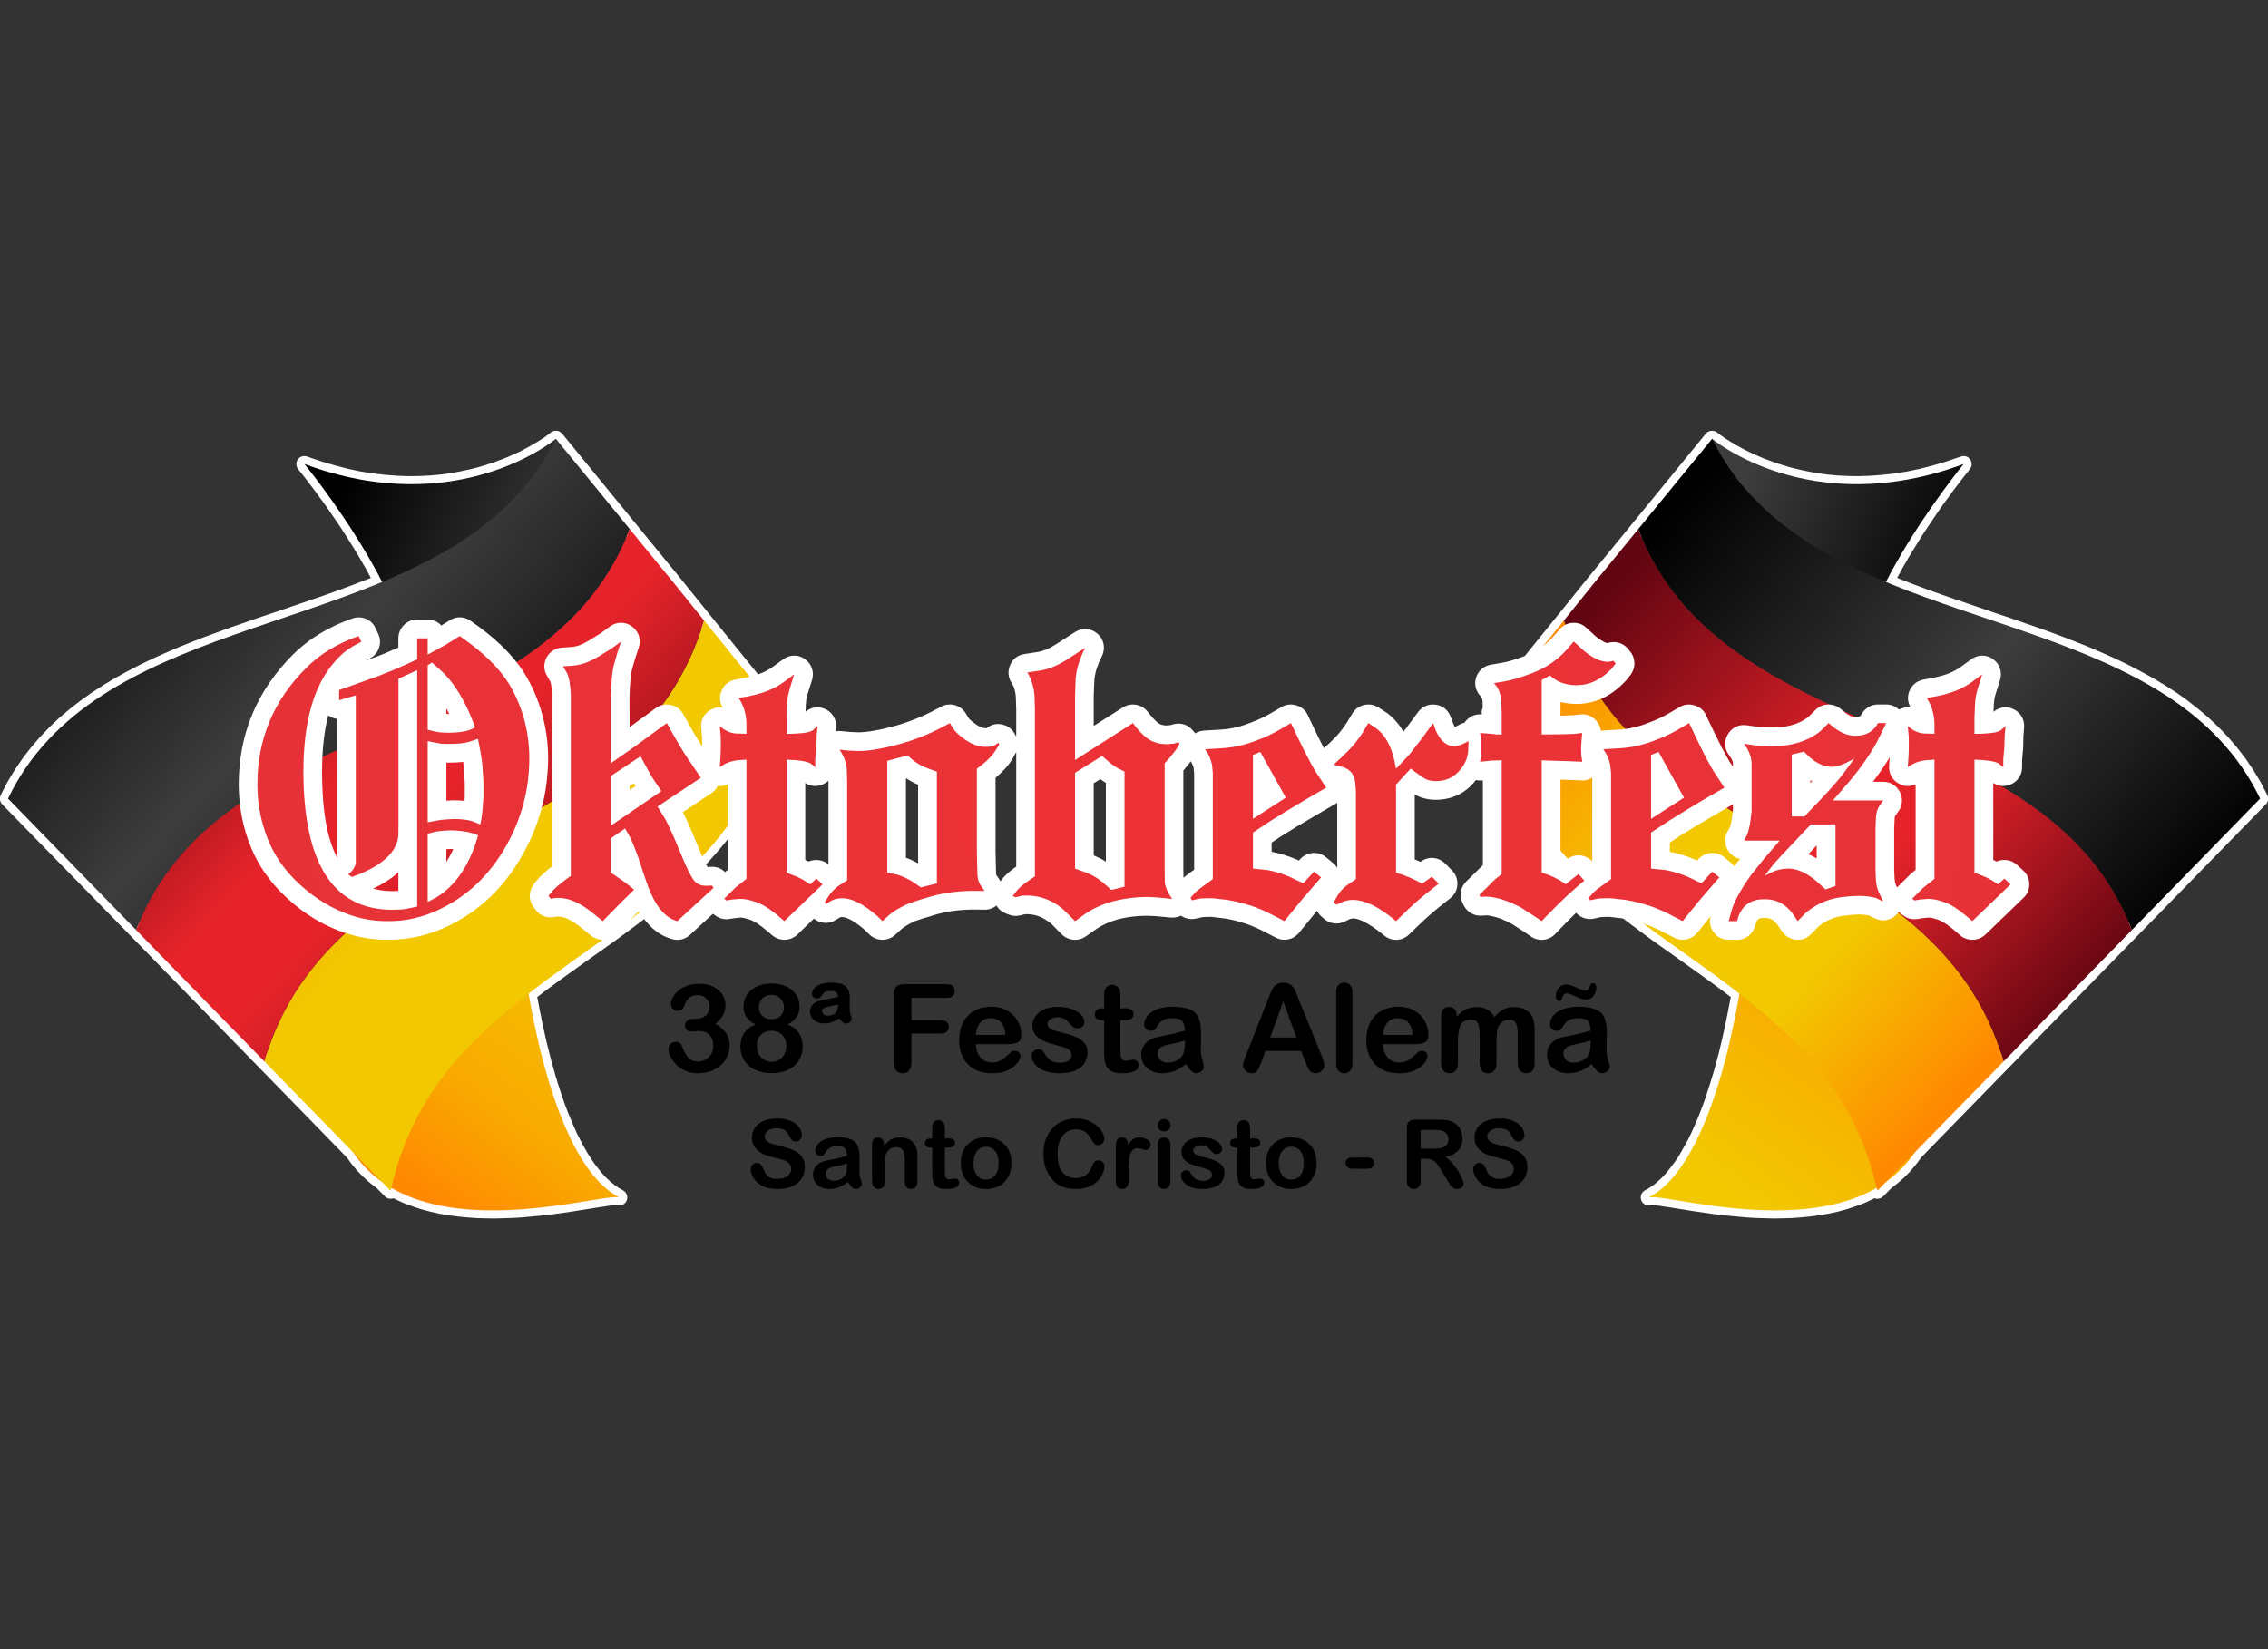 <?xml version="1.0" encoding="UTF-8"?>
<!DOCTYPE svg PUBLIC "-//W3C//DTD SVG 1.1//EN" "http://www.w3.org/Graphics/SVG/1.1/DTD/svg11.dtd">
<!-- Creator: CorelDRAW -->
<svg xmlns="http://www.w3.org/2000/svg" xml:space="preserve" width="110px" height="80px" version="1.1" style="shape-rendering:geometricPrecision; text-rendering:geometricPrecision; image-rendering:optimizeQuality; fill-rule:evenodd; clip-rule:evenodd"
viewBox="0 0 170.06 123.68"
 xmlns:xlink="http://www.w3.org/1999/xlink"
 xmlns:xodm="http://www.corel.com/coreldraw/odm/2003">
 <rect x="0" y="0" width="170.06" height="123.68" fill="#333333" stroke="none"/>
 <defs>
  <style type="text/css">
   <![CDATA[
    .fil14 {fill:none}
    .fil0 {fill:#FEFEFE;fill-rule:nonzero}
    .fil11 {fill:black;fill-rule:nonzero}
    .fil12 {fill:url(#id1)}
    .fil9 {fill:url(#id2);fill-rule:nonzero}
    .fil8 {fill:url(#id3);fill-rule:nonzero}
    .fil4 {fill:url(#id4);fill-rule:nonzero}
    .fil3 {fill:url(#id5);fill-rule:nonzero}
    .fil6 {fill:url(#id6);fill-rule:nonzero}
    .fil5 {fill:url(#id7);fill-rule:nonzero}
    .fil1 {fill:url(#id8);fill-rule:nonzero}
    .fil10 {fill:url(#id9);fill-rule:nonzero}
    .fil2 {fill:url(#id10);fill-rule:nonzero}
    .fil7 {fill:url(#id11);fill-rule:nonzero}
    .fil13 {fill:url(#id12);fill-rule:nonzero}
   ]]>
  </style>
   <clipPath id="id0">
    <path d="M0 0l170.06 0 0 123.68 -170.06 0 0 -123.68z"/>
   </clipPath>
  <radialGradient id="id1" gradientUnits="userSpaceOnUse" gradientTransform="matrix(1.122 -0 -0 1.122 -10 -7)" cx="85.03" cy="58.39" r="67.13" fx="85.03" fy="58.39">
   <stop offset="0" style="stop-opacity:1; stop-color:white"/>
   <stop offset="1" style="stop-opacity:1; stop-color:white"/>
  </radialGradient>
  <linearGradient id="id2" gradientUnits="userSpaceOnUse" x1="128.19" y1="34.96" x2="164.12" y2="67.7">
   <stop offset="0" style="stop-opacity:1; stop-color:black"/>
   <stop offset="0.522" style="stop-opacity:1; stop-color:#3D3D3D"/>
   <stop offset="1" style="stop-opacity:1; stop-color:black"/>
  </linearGradient>
  <linearGradient id="id3" gradientUnits="userSpaceOnUse" x1="113.6" y1="52.09" x2="148.33" y2="83.74">
   <stop offset="0" style="stop-opacity:1; stop-color:#FF8901"/>
   <stop offset="0.361" style="stop-opacity:1; stop-color:#F2C801"/>
   <stop offset="0.522" style="stop-opacity:1; stop-color:#F2C801"/>
   <stop offset="0.651" style="stop-opacity:1; stop-color:#F2C801"/>
   <stop offset="0.949" style="stop-opacity:1; stop-color:#FF8901"/>
   <stop offset="1" style="stop-opacity:1; stop-color:#FF8901"/>
  </linearGradient>
  <linearGradient id="id4" gradientUnits="userSpaceOnUse" xlink:href="#id2" x1="41.88" y1="67.7" x2="5.94" y2="34.96">
  </linearGradient>
  <linearGradient id="id5" gradientUnits="userSpaceOnUse" xlink:href="#id3" x1="56.46" y1="83.74" x2="21.73" y2="52.09">
  </linearGradient>
  <linearGradient id="id6" gradientUnits="userSpaceOnUse" x1="128.61" y1="39.33" x2="145.63" y2="46.39">
   <stop offset="0" style="stop-opacity:1; stop-color:#3D3D3D"/>
   <stop offset="0.039" style="stop-opacity:1; stop-color:#3D3D3D"/>
   <stop offset="1" style="stop-opacity:1; stop-color:black"/>
  </linearGradient>
  <linearGradient id="id7" gradientUnits="userSpaceOnUse" x1="49.19" y1="75.76" x2="13.81" y2="43.53">
   <stop offset="0" style="stop-opacity:1; stop-color:#600511"/>
   <stop offset="0.471" style="stop-opacity:1; stop-color:#E6232A"/>
   <stop offset="0.522" style="stop-opacity:1; stop-color:#E6232A"/>
   <stop offset="0.612" style="stop-opacity:1; stop-color:#E6232A"/>
   <stop offset="1" style="stop-opacity:1; stop-color:#600511"/>
  </linearGradient>
  <linearGradient id="id8" gradientUnits="userSpaceOnUse" xlink:href="#id6" x1="41.46" y1="46.39" x2="24.43" y2="39.33">
  </linearGradient>
  <linearGradient id="id9" gradientUnits="userSpaceOnUse" xlink:href="#id7" x1="120.87" y1="43.53" x2="156.25" y2="75.76">
  </linearGradient>
  <linearGradient id="id10" gradientUnits="userSpaceOnUse" x1="30.36" y1="88.37" x2="44.58" y2="69.44">
   <stop offset="0" style="stop-opacity:1; stop-color:#FF8901"/>
   <stop offset="0.341" style="stop-opacity:1; stop-color:#F9A801"/>
   <stop offset="1" style="stop-opacity:1; stop-color:#F2C801"/>
  </linearGradient>
  <linearGradient id="id11" gradientUnits="userSpaceOnUse" xlink:href="#id10" x1="143.09" y1="69.44" x2="128.87" y2="88.37">
  </linearGradient>
  <radialGradient id="id12" gradientUnits="userSpaceOnUse" gradientTransform="matrix(1.013 -0 -0 1.013 -1 -1)" cx="85.03" cy="58.39" r="847.04" fx="85.03" fy="58.39">
   <stop offset="0" style="stop-opacity:1; stop-color:#ED3237"/>
   <stop offset="1" style="stop-opacity:1; stop-color:#933032"/>
  </radialGradient>
 </defs>
 <g id="Camada_x0020_1">
  <g>
  </g>
  <g style="clip-path:url(#id0)">
   <g id="_2600585867312">
    <g>
     <g>
      <path class="fil0" d="M40.23 74.42l-1.19 0.2 0.22 -0.58 0.7 -0.54 0.72 -0.53 0.71 -0.52 0.72 -0.52 1.44 -1.03 1.44 -1.02 0.71 -0.52 0.71 -0.52 0.7 -0.52 0.69 -0.53 0.68 -0.54 0.67 -0.55 0.66 -0.56 0.65 -0.57 0.62 -0.59 0.61 -0.61 0.6 -0.62 0.57 -0.64 0.56 -0.67 0.53 -0.68 0.5 -0.71 0.49 -0.74 0.46 -0.77 0.43 -0.79 0.4 -0.82 0.37 -0.86 0.34 -0.89 0.31 -0.93 0.28 -0.96 0.24 -1.01 1.18 0.25 -0.25 1.06 -0.29 1.02 -0.33 0.97 -0.36 0.95 -0.39 0.9 -0.43 0.87 -0.46 0.84 -0.48 0.81 -0.51 0.78 -0.53 0.75 -0.56 0.72 -0.58 0.69 -0.6 0.68 -0.62 0.65 -0.64 0.62 -0.65 0.62 -0.67 0.59 -0.67 0.58 -0.69 0.56 -0.7 0.55 -0.7 0.54 -0.71 0.53 -0.72 0.53 -0.72 0.52 -1.44 1.02 -1.44 1.03 -0.71 0.51 -0.71 0.52 -0.7 0.52 -0.69 0.54 0.23 -0.58zm-0.23 0.58c-0.26,0.2 -0.64,0.15 -0.84,-0.11 -0.21,-0.26 -0.16,-0.64 0.1,-0.85l0.74 0.96zm6.27 15.39l0.32 -1.17 -0.44 1.12 -0.42 -0.24 -0.4 -0.28 -0.38 -0.32 -0.36 -0.34 -0.35 -0.38 -0.34 -0.4 -0.32 -0.42 -0.3 -0.45 -0.3 -0.47 -0.28 -0.49 -0.27 -0.51 -0.25 -0.52 -0.25 -0.53 -0.24 -0.55 -0.22 -0.56 -0.22 -0.57 -0.2 -0.57 -0.2 -0.58 -0.18 -0.58 -0.18 -0.58 -0.17 -0.58 -0.15 -0.58 -0.15 -0.57 -0.14 -0.57 -0.14 -0.56 -0.12 -0.55 -0.12 -0.54 -0.11 -0.52 -0.1 -0.5 -0.09 -0.49 -0.08 -0.47 -0.08 -0.45 1.19 -0.2 0.07 0.44 0.09 0.46 0.09 0.48 0.1 0.49 0.1 0.52 0.12 0.52 0.12 0.54 0.13 0.55 0.14 0.55 0.14 0.56 0.16 0.56 0.16 0.57 0.17 0.56 0.18 0.56 0.19 0.56 0.19 0.55 0.21 0.55 0.22 0.53 0.22 0.52 0.23 0.51 0.25 0.49 0.25 0.47 0.26 0.46 0.27 0.43 0.27 0.4 0.29 0.38 0.29 0.36 0.3 0.32 0.31 0.29 0.32 0.26 0.31 0.22 0.33 0.19 -0.44 1.12zm0.44 -1.12c0.29,0.15 0.41,0.52 0.26,0.81 -0.16,0.3 -0.52,0.41 -0.82,0.26l0.56 -1.07zm-16.78 -0.05l-1.18 -0.27 0.89 -0.39 0.55 0.29 0.56 0.26 0.58 0.23 0.61 0.19 0.61 0.17 0.63 0.14 0.64 0.11 0.65 0.09 0.66 0.06 0.65 0.04 0.66 0.03 0.66 0 0.65 -0.01 0.65 -0.03 0.64 -0.04 0.63 -0.05 0.61 -0.06 0.6 -0.06 0.59 -0.08 0.56 -0.07 0.54 -0.08 0.51 -0.08 0.49 -0.08 0.46 -0.07 0.43 -0.07 0.39 -0.07 0.36 -0.05 0.33 -0.04 0.29 -0.03 0.27 -0.02 0.24 0 0.25 0.04 -0.32 1.17 -0.01 0 -0.13 -0.01 -0.19 0.02 -0.25 0.02 -0.31 0.05 -0.34 0.05 -0.39 0.06 -0.43 0.07 -0.46 0.07 -0.49 0.08 -0.52 0.08 -0.55 0.08 -0.58 0.08 -0.59 0.08 -0.62 0.06 -0.64 0.06 -0.65 0.06 -0.66 0.04 -0.67 0.02 -0.68 0.02 -0.69 -0.01 -0.7 -0.02 -0.69 -0.05 -0.7 -0.07 -0.69 -0.09 -0.69 -0.12 -0.68 -0.15 -0.68 -0.18 -0.66 -0.22 -0.65 -0.24 -0.63 -0.29 -0.61 -0.33 0.89 -0.39zm-0.89 0.39c-0.29,-0.17 -0.39,-0.54 -0.22,-0.83 0.16,-0.29 0.54,-0.38 0.82,-0.22l-0.6 1.05zm-0.18 0.11l0.86 -0.84 -1.02 0.29 0.02 -0.06 0.01 -0.05 0.01 -0.06 0.01 -0.05 1.18 0.27 -0.01 0.06 -0.02 0.05 -0.01 0.06 -0.01 0.05 -1.02 0.28zm1.02 -0.28c-0.08,0.32 -0.4,0.52 -0.72,0.45 -0.33,-0.07 -0.53,-0.4 -0.46,-0.72l1.18 0.27zm-0.81 -1.23l0.65 0.67 -0.86 0.84 -0.66 -0.66 0.79 -0.92 0.08 0.07zm-0.87 0.85c-0.23,-0.24 -0.22,-0.63 0.02,-0.86 0.23,-0.23 0.62,-0.23 0.85,0.01l-0.87 0.85zm-2.15 -2.21l0.86 -0.85 0.07 0.09 0.05 0.07 0.06 0.08 0.05 0.08 0.06 0.07 0.06 0.08 0.05 0.07 0.06 0.08 0.05 0.06 0.06 0.07 0.06 0.07 0.06 0.07 0.06 0.07 0.06 0.07 0.06 0.06 0.07 0.07 0.06 0.07 0.07 0.06 0.06 0.06 0.06 0.06 0.06 0.06 0.07 0.06 0.07 0.06 0.06 0.06 0.07 0.06 0.07 0.05 0.07 0.06 0.07 0.06 0.06 0.05 0.07 0.05 0.08 0.06 0.07 0.05 0.07 0.05 -0.7 0.98 -0.08 -0.05 -0.09 -0.06 -0.07 -0.06 -0.08 -0.06 -0.09 -0.07 -0.08 -0.06 -0.07 -0.06 -0.08 -0.07 -0.08 -0.07 -0.08 -0.07 -0.07 -0.06 -0.07 -0.07 -0.08 -0.07 -0.07 -0.07 -0.08 -0.08 -0.07 -0.07 -0.07 -0.07 -0.07 -0.08 -0.08 -0.08 -0.07 -0.08 -0.07 -0.07 -0.06 -0.08 -0.07 -0.08 -0.07 -0.08 -0.07 -0.09 -0.06 -0.08 -0.07 -0.08 -0.06 -0.09 -0.06 -0.08 -0.07 -0.09 -0.06 -0.09 -0.06 -0.09 0.07 0.09zm-0.07 -0.09c-0.19,-0.27 -0.11,-0.65 0.16,-0.84 0.28,-0.18 0.66,-0.11 0.84,0.17l-1 0.67zm-5.72 -7.58l6.65 6.82 -0.86 0.85 -6.66 -6.83 0.87 -0.84 0 0zm-0.87 0.84c-0.23,-0.24 -0.22,-0.62 0.01,-0.85 0.24,-0.23 0.63,-0.23 0.86,0.01l-0.87 0.84zm-8.75 -10.69l9.62 9.85 -0.87 0.84 -9.61 -9.85 0 0 0.86 -0.84zm-0.86 0.84c-0.23,-0.24 -0.23,-0.62 0.01,-0.85 0.23,-0.24 0.62,-0.23 0.85,0.01l-0.86 0.84zm-8.75 -10.7l9.61 9.86 -0.86 0.84 -9.62 -9.85 -0.11 -0.69 0.98 -0.16zm-0.87 0.85c-0.23,-0.24 -0.22,-0.62 0.01,-0.86 0.24,-0.23 0.62,-0.22 0.86,0.01l-0.87 0.85zm27.96 -16.4l1.07 -0.55 -0.31 0.83 -0.98 0.4 -1 0.39 -1.01 0.37 -1.01 0.37 -1.02 0.35 -1.03 0.36 -1.02 0.34 -1.02 0.35 -1.03 0.35 -1.01 0.35 -1.01 0.35 -1.01 0.36 -0.99 0.37 -0.98 0.38 -0.97 0.39 -0.95 0.41 -0.94 0.43 -0.91 0.44 -0.9 0.46 -0.87 0.48 -0.85 0.51 -0.82 0.54 -0.8 0.56 -0.76 0.59 -0.73 0.63 -0.7 0.66 -0.67 0.69 -0.63 0.73 -0.59 0.77 -0.55 0.82 -0.51 0.85 -0.47 0.91 -1.09 -0.53 0.5 -0.97 0.55 -0.91 0.59 -0.87 0.64 -0.83 0.67 -0.78 0.71 -0.74 0.74 -0.7 0.78 -0.66 0.81 -0.63 0.83 -0.59 0.86 -0.56 0.88 -0.53 0.91 -0.5 0.92 -0.48 0.95 -0.46 0.96 -0.43 0.97 -0.42 0.99 -0.4 1 -0.39 1.01 -0.37 1.01 -0.37 1.02 -0.35 1.02 -0.36 1.03 -0.34 1.02 -0.35 1.02 -0.35 1.02 -0.35 1.01 -0.35 1.01 -0.36 0.99 -0.37 0.98 -0.38 0.97 -0.39 -0.3 0.83zm0.3 -0.83c0.31,-0.13 0.66,0.02 0.79,0.32 0.13,0.31 -0.02,0.66 -0.33,0.79l-0.46 -1.11zm-5.39 -8.85l-0.42 1.13 0.68 -0.95 0.04 0.05 0.12 0.14 0.18 0.23 0.25 0.32 0.14 0.19 0.15 0.2 0.17 0.22 0.18 0.24 0.19 0.25 0.2 0.28 0.21 0.28 0.21 0.3 0.23 0.32 0.23 0.33 0.23 0.34 0.24 0.35 0.24 0.36 0.25 0.38 0.24 0.38 0.25 0.39 0.25 0.41 0.25 0.4 0.25 0.42 0.25 0.42 0.24 0.43 0.24 0.44 0.24 0.43 0.23 0.45 -1.07 0.55 -0.23 -0.43 -0.23 -0.42 -0.23 -0.43 -0.24 -0.41 -0.24 -0.42 -0.24 -0.4 -0.24 -0.4 -0.25 -0.39 -0.24 -0.39 -0.25 -0.38 -0.23 -0.36 -0.24 -0.36 -0.24 -0.34 -0.23 -0.34 -0.22 -0.32 -0.22 -0.31 -0.21 -0.29 -0.21 -0.28 -0.19 -0.27 -0.19 -0.25 -0.17 -0.23 -0.17 -0.22 -0.15 -0.2 -0.14 -0.18 -0.24 -0.31 -0.18 -0.22 -0.11 -0.14 -0.03 -0.04 0.67 -0.95zm-0.67 0.95c-0.21,-0.26 -0.18,-0.64 0.08,-0.85 0.26,-0.21 0.64,-0.18 0.85,0.08l-0.93 0.77zm19.79 -2.67l-0.93 0.77 0.85 0.08 -0.04 0.03 -0.06 0.05 -0.11 0.09 -0.16 0.11 -0.2 0.14 -0.24 0.16 -0.28 0.18 -0.32 0.19 -0.36 0.21 -0.39 0.21 -0.43 0.22 -0.48 0.22 -0.51 0.22 -0.54 0.22 -0.58 0.21 -0.62 0.2 -0.65 0.19 -0.68 0.17 -0.72 0.16 -0.75 0.13 -0.79 0.1 -0.81 0.08 -0.85 0.04 -0.87 0.01 -0.91 -0.02 -0.93 -0.07 -0.97 -0.12 -0.99 -0.16 -1.01 -0.21 -1.05 -0.26 -1.06 -0.32 -1.1 -0.38 0.42 -1.13 1.05 0.36 1.02 0.3 0.99 0.26 0.96 0.2 0.94 0.15 0.91 0.1 0.89 0.07 0.85 0.03 0.83 -0.01 0.79 -0.04 0.77 -0.07 0.74 -0.1 0.7 -0.13 0.67 -0.14 0.65 -0.16 0.61 -0.18 0.58 -0.19 0.54 -0.2 0.51 -0.2 0.48 -0.21 0.44 -0.2 0.4 -0.21 0.37 -0.2 0.33 -0.19 0.3 -0.18 0.25 -0.16 0.22 -0.14 0.17 -0.13 0.14 -0.1 0.09 -0.07 0.07 -0.05 0 -0.01 0.86 0.08zm-0.86 -0.08c0.26,-0.21 0.64,-0.18 0.85,0.08 0.22,0.25 0.19,0.63 -0.07,0.85l-0.78 -0.93zm5.47 7.62l-5.54 -6.77 0.93 -0.77 5.54 6.78 -0.93 0.76zm0.93 -0.76c0.21,0.26 0.17,0.64 -0.08,0.85 -0.26,0.21 -0.64,0.17 -0.85,-0.09l0.93 -0.76zm2.44 4.88l-3.37 -4.12 0.93 -0.76 3.37 4.12 0 0 -0.93 0.76zm0.93 -0.76c0.21,0.26 0.17,0.64 -0.08,0.85 -0.26,0.21 -0.64,0.17 -0.85,-0.09l0.93 -0.76zm1.26 3.49l-2.2 -2.73 0.94 -0.76 2.2 2.73 -0.94 0.76zm0.94 -0.76c0.21,0.25 0.17,0.64 -0.09,0.84 -0.26,0.21 -0.64,0.17 -0.85,-0.08l0.94 -0.76zm4.63 7.64l-5.57 -6.88 0.94 -0.76 5.57 6.88 0.12 0.5 -1.06 0.26zm0.94 -0.76c0.21,0.25 0.17,0.64 -0.09,0.85 -0.26,0.2 -0.64,0.16 -0.85,-0.09l0.94 -0.76zm111.07 7.29l-0.86 -0.85 -0.12 0.69 -0.47 -0.91 -0.51 -0.85 -0.55 -0.82 -0.59 -0.77 -0.63 -0.73 -0.67 -0.69 -0.69 -0.66 -0.74 -0.63 -0.76 -0.59 -0.79 -0.56 -0.83 -0.54 -0.84 -0.51 -0.88 -0.48 -0.89 -0.46 -0.92 -0.44 -0.93 -0.43 -0.96 -0.41 -0.96 -0.39 -0.98 -0.38 -1 -0.37 -1 -0.36 -1.01 -0.35 -1.02 -0.35 -1.02 -0.35 -1.03 -0.35 -1.02 -0.34 -1.02 -0.36 -1.02 -0.35 -1.02 -0.37 -1.01 -0.37 -0.99 -0.39 -0.99 -0.4 0.46 -1.11 0.97 0.39 0.98 0.38 0.99 0.37 1.01 0.36 1.01 0.35 1.02 0.35 1.02 0.35 1.02 0.35 1.03 0.34 1.02 0.36 1.02 0.35 1.02 0.37 1 0.37 1 0.39 0.99 0.4 0.97 0.42 0.96 0.43 0.95 0.46 0.92 0.48 0.91 0.5 0.88 0.53 0.87 0.56 0.83 0.59 0.8 0.63 0.78 0.66 0.74 0.7 0.71 0.74 0.67 0.78 0.64 0.83 0.59 0.87 0.55 0.91 0.5 0.97 -0.11 0.69zm0.11 -0.69c0.15,0.3 0.02,0.67 -0.28,0.81 -0.3,0.14 -0.66,0.02 -0.81,-0.28l1.09 -0.53zm-10.59 9.7l9.62 -9.86 0.86 0.85 -9.62 9.85 -0.86 -0.84zm0.86 0.84c-0.23,0.24 -0.61,0.24 -0.85,0.01 -0.24,-0.23 -0.24,-0.62 -0.01,-0.85l0.86 0.84zm-10.47 9.01l9.61 -9.85 0.86 0.84 -9.61 9.85 -0.86 -0.84zm0.86 0.84c-0.23,0.24 -0.62,0.24 -0.85,0.01 -0.24,-0.23 -0.24,-0.61 -0.01,-0.85l0.86 0.84zm-7.52 5.98l6.66 -6.82 0.86 0.84 -6.66 6.83 -0.93 -0.76 0.07 -0.09zm0.86 0.85c-0.23,0.23 -0.61,0.24 -0.85,0.01 -0.24,-0.24 -0.24,-0.62 -0.01,-0.86l0.86 0.85zm-2.15 2.21l-0.87 -0.85 0.09 -0.07 0.07 -0.05 0.07 -0.05 0.07 -0.06 0.07 -0.05 0.06 -0.05 0.07 -0.06 0.07 -0.06 0.07 -0.05 0.07 -0.06 0.06 -0.06 0.07 -0.06 0.07 -0.06 0.06 -0.06 0.07 -0.06 0.06 -0.06 0.06 -0.06 0.07 -0.07 0.06 -0.07 0.06 -0.06 0.06 -0.07 0.06 -0.07 0.06 -0.07 0.06 -0.07 0.06 -0.07 0.05 -0.06 0.06 -0.08 0.06 -0.07 0.05 -0.08 0.06 -0.07 0.05 -0.08 0.06 -0.08 0.05 -0.07 1 0.67 -0.06 0.09 -0.06 0.09 -0.07 0.09 -0.06 0.08 -0.06 0.09 -0.07 0.08 -0.06 0.08 -0.07 0.09 -0.07 0.08 -0.07 0.08 -0.06 0.08 -0.07 0.07 -0.07 0.08 -0.07 0.08 -0.08 0.08 -0.07 0.07 -0.07 0.07 -0.07 0.08 -0.08 0.07 -0.07 0.07 -0.08 0.07 -0.07 0.06 -0.08 0.07 -0.08 0.07 -0.08 0.07 -0.07 0.06 -0.08 0.06 -0.09 0.07 -0.07 0.06 -0.08 0.06 -0.08 0.06 -0.09 0.05 0.09 -0.06zm-0.09 0.06c-0.27,0.2 -0.65,0.13 -0.84,-0.14 -0.19,-0.27 -0.12,-0.65 0.15,-0.84l0.69 0.98zm-1.43 -0.24l0.65 -0.67 0.87 0.85 -0.65 0.66 -1.03 -0.28 0.16 -0.56zm0.87 0.84c-0.24,0.24 -0.62,0.25 -0.86,0.01 -0.24,-0.23 -0.24,-0.61 -0.01,-0.85l0.87 0.84zm-0.19 -0.11l-0.6 -1.05 0.89 0.38 0.01 0.06 0.01 0.06 0.02 0.05 0.01 0.06 -1.18 0.27 -0.01 -0.05 -0.01 -0.06 -0.01 -0.05 -0.02 -0.05 0.89 0.38zm-0.89 -0.38c-0.08,-0.32 0.12,-0.65 0.45,-0.73 0.32,-0.08 0.65,0.12 0.73,0.44l-1.18 0.29zm-16.78 0.04l0.56 1.07 -0.44 -1.12 0.25 -0.04 0.25 0 0.26 0.02 0.29 0.03 0.33 0.04 0.36 0.05 0.4 0.07 0.42 0.07 0.46 0.07 0.49 0.08 0.52 0.08 0.53 0.08 0.57 0.07 0.58 0.08 0.6 0.06 0.61 0.06 0.63 0.05 0.64 0.04 0.65 0.03 0.65 0.01 0.66 0 0.66 -0.03 0.66 -0.04 0.65 -0.06 0.65 -0.09 0.64 -0.11 0.63 -0.14 0.62 -0.17 0.6 -0.19 0.58 -0.23 0.57 -0.26 0.54 -0.29 0.6 1.05 -0.61 0.33 -0.63 0.29 -0.65 0.24 -0.66 0.22 -0.67 0.18 -0.69 0.15 -0.69 0.12 -0.69 0.09 -0.7 0.07 -0.69 0.05 -0.69 0.02 -0.69 0.01 -0.69 -0.02 -0.67 -0.02 -0.66 -0.04 -0.65 -0.06 -0.64 -0.06 -0.61 -0.06 -0.6 -0.08 -0.57 -0.08 -0.55 -0.08 -0.53 -0.08 -0.49 -0.08 -0.46 -0.07 -0.42 -0.07 -0.39 -0.06 -0.35 -0.05 -0.3 -0.05 -0.26 -0.02 -0.19 -0.02 -0.12 0.01 -0.02 0 -0.44 -1.12zm0.44 1.12c-0.32,0.08 -0.65,-0.1 -0.74,-0.43 -0.09,-0.32 0.1,-0.65 0.42,-0.74l0.32 1.17zm6.27 -15.39l0.74 -0.96 0.22 0.58 -0.08 0.45 -0.08 0.47 -0.09 0.49 -0.1 0.5 -0.11 0.52 -0.12 0.54 -0.12 0.55 -0.13 0.56 -0.15 0.57 -0.14 0.57 -0.16 0.58 -0.17 0.58 -0.18 0.58 -0.18 0.58 -0.2 0.58 -0.2 0.57 -0.22 0.57 -0.22 0.56 -0.24 0.54 -0.24 0.54 -0.26 0.52 -0.27 0.51 -0.28 0.49 -0.29 0.47 -0.31 0.45 -0.32 0.42 -0.33 0.4 -0.35 0.38 -0.37 0.34 -0.38 0.32 -0.4 0.28 -0.42 0.24 -0.56 -1.07 0.33 -0.19 0.32 -0.22 0.31 -0.26 0.31 -0.29 0.3 -0.32 0.29 -0.36 0.29 -0.38 0.28 -0.4 0.26 -0.43 0.26 -0.46 0.26 -0.47 0.24 -0.49 0.23 -0.51 0.23 -0.52 0.21 -0.53 0.21 -0.55 0.2 -0.55 0.18 -0.56 0.18 -0.56 0.17 -0.56 0.17 -0.57 0.15 -0.56 0.15 -0.56 0.13 -0.55 0.13 -0.55 0.12 -0.54 0.12 -0.52 0.1 -0.52 0.1 -0.49 0.09 -0.48 0.09 -0.46 0.07 -0.44 0.23 0.58zm-0.23 -0.58c0.06,-0.33 0.37,-0.55 0.7,-0.5 0.33,0.06 0.55,0.37 0.49,0.7l-1.19 -0.2zm-18.6 -21.39l0.94 0.76 0.12 -0.51 0.24 1.01 0.28 0.96 0.31 0.93 0.34 0.89 0.37 0.86 0.4 0.82 0.44 0.79 0.45 0.77 0.49 0.74 0.5 0.71 0.54 0.68 0.55 0.67 0.57 0.64 0.6 0.62 0.61 0.61 0.63 0.59 0.64 0.57 0.66 0.56 0.67 0.55 0.68 0.54 0.69 0.53 0.71 0.52 0.7 0.52 0.71 0.52 1.44 1.02 1.44 1.03 0.72 0.52 0.71 0.52 0.72 0.53 0.7 0.54 -0.74 0.96 -0.69 -0.54 -0.7 -0.52 -0.71 -0.52 -0.71 -0.51 -1.44 -1.03 -1.44 -1.02 -0.72 -0.52 -0.71 -0.53 -0.71 -0.53 -0.71 -0.54 -0.7 -0.55 -0.69 -0.56 -0.67 -0.58 -0.67 -0.59 -0.65 -0.62 -0.64 -0.62 -0.61 -0.65 -0.6 -0.68 -0.59 -0.69 -0.55 -0.72 -0.54 -0.75 -0.51 -0.78 -0.48 -0.81 -0.46 -0.84 -0.42 -0.87 -0.4 -0.9 -0.36 -0.95 -0.33 -0.97 -0.28 -1.02 -0.26 -1.06 0.12 -0.5zm-0.12 0.5c-0.07,-0.32 0.14,-0.64 0.47,-0.71 0.32,-0.07 0.64,0.13 0.71,0.46l-1.18 0.25zm6.63 -6.62l-5.57 6.88 -0.94 -0.76 5.57 -6.88 0.94 0.76zm-0.94 -0.76c0.21,-0.26 0.59,-0.3 0.85,-0.09 0.26,0.2 0.3,0.59 0.09,0.85l-0.94 -0.76zm3.14 -1.97l-2.2 2.73 -0.94 -0.76 2.2 -2.73 0 0 0.94 0.76zm-0.94 -0.76c0.21,-0.25 0.59,-0.29 0.85,-0.09 0.26,0.21 0.3,0.6 0.09,0.85l-0.94 -0.76zm4.3 -3.36l-3.36 4.12 -0.94 -0.76 3.37 -4.12 0.93 0.76zm-0.93 -0.76c0.21,-0.26 0.59,-0.29 0.85,-0.08 0.26,0.21 0.29,0.59 0.08,0.84l-0.93 -0.76zm6.48 -6.01l-5.55 6.77 -0.93 -0.76 5.54 -6.78 0.86 -0.08 0.08 0.85zm-0.94 -0.77c0.21,-0.25 0.59,-0.29 0.85,-0.08 0.26,0.21 0.3,0.59 0.09,0.85l-0.94 -0.77zm19.79 2.67l-0.93 -0.77 0.68 0.95 -1.09 0.38 -1.07 0.32 -1.05 0.26 -1.01 0.21 -0.99 0.16 -0.96 0.12 -0.94 0.07 -0.91 0.02 -0.87 -0.01 -0.85 -0.04 -0.81 -0.08 -0.79 -0.1 -0.75 -0.13 -0.72 -0.16 -0.68 -0.17 -0.65 -0.19 -0.62 -0.2 -0.58 -0.21 -0.54 -0.22 -0.51 -0.22 -0.47 -0.22 -0.44 -0.22 -0.39 -0.21 -0.36 -0.21 -0.32 -0.19 -0.28 -0.18 -0.24 -0.16 -0.19 -0.14 -0.16 -0.11 -0.12 -0.09 -0.06 -0.05 -0.04 -0.03 0.78 -0.93 0 0.01 0.07 0.05 0.09 0.07 0.14 0.1 0.18 0.13 0.21 0.14 0.26 0.16 0.29 0.18 0.33 0.19 0.37 0.2 0.41 0.21 0.43 0.2 0.48 0.21 0.51 0.2 0.55 0.2 0.57 0.19 0.61 0.18 0.65 0.16 0.67 0.14 0.71 0.13 0.73 0.1 0.77 0.07 0.8 0.04 0.82 0.01 0.86 -0.03 0.88 -0.07 0.91 -0.1 0.94 -0.15 0.96 -0.2 1 -0.26 1.01 -0.3 1.05 -0.36 0.67 0.95zm-0.67 -0.95c0.31,-0.12 0.66,0.04 0.77,0.35 0.12,0.31 -0.04,0.66 -0.35,0.78l-0.42 -1.13zm-5.39 8.85l-0.46 1.11 -0.31 -0.83 0.23 -0.45 0.24 -0.43 0.24 -0.44 0.24 -0.43 0.25 -0.42 0.25 -0.42 0.25 -0.4 0.25 -0.41 0.25 -0.39 0.25 -0.38 0.24 -0.38 0.25 -0.36 0.23 -0.35 0.24 -0.34 0.23 -0.33 0.22 -0.32 0.21 -0.3 0.21 -0.28 0.2 -0.28 0.19 -0.25 0.18 -0.24 0.17 -0.22 0.15 -0.2 0.15 -0.19 0.24 -0.32 0.19 -0.23 0.11 -0.14 0.04 -0.05 0.93 0.77 -0.03 0.04 -0.11 0.14 -0.18 0.22 -0.24 0.31 -0.14 0.18 -0.15 0.2 -0.17 0.22 -0.17 0.23 -0.19 0.25 -0.19 0.27 -0.21 0.28 -0.21 0.29 -0.22 0.31 -0.22 0.32 -0.23 0.34 -0.23 0.34 -0.24 0.36 -0.24 0.36 -0.25 0.38 -0.24 0.39 -0.24 0.39 -0.25 0.4 -0.24 0.4 -0.24 0.42 -0.24 0.41 -0.23 0.43 -0.23 0.42 -0.22 0.43 -0.31 -0.83zm0.31 0.83c-0.16,0.3 -0.52,0.41 -0.82,0.26 -0.29,-0.15 -0.41,-0.52 -0.26,-0.81l1.08 0.55z"/>
     </g>
     <g>
      <g>
       <path class="fil1" d="M41.68 32.91c0,0 -7.33,6.17 -18.85,1.89 0,0 9.82,11.95 7.81,18.01 0.82,-1.38 17.21,-9.57 11.04,-19.9z"/>
       <path class="fil2" d="M25.12 83.31c0,0 9.25,-0.7 14.08,-11.76 0,0 1.65,15.34 7.23,18.25 -1.52,-0.41 -18.3,5.15 -21.31,-6.49z"/>
       <g>
        <path class="fil3" d="M19.82 79.6c5.13,-17.46 27.83,-15.63 32.97,-33.07 1.86,2.29 3.71,4.58 5.57,6.87 -2.58,11.95 -12.49,15.85 -20.13,22.25 -4.08,3.34 -7.54,7.37 -8.94,13.65 -3.15,-3.23 -6.31,-6.47 -9.47,-9.7z"/>
        <path class="fil4" d="M10.21 69.75c-3.21,-3.29 -6.41,-6.57 -9.61,-9.86 6.51,-13.5 26.55,-12.15 36.87,-21.48 1.7,-1.51 3.14,-3.31 4.21,-5.5 1.85,2.25 3.7,4.51 5.54,6.77 -6.35,16.59 -30.66,13.48 -37.01,30.07z"/>
        <path class="fil5" d="M19.82 79.6c-3.2,-3.28 -6.41,-6.57 -9.61,-9.85 6.35,-16.59 30.66,-13.48 37.01,-30.07 1.13,1.38 2.25,2.75 3.37,4.12 0.74,0.91 1.47,1.82 2.2,2.73 -5.14,17.44 -27.84,15.61 -32.97,33.07z"/>
       </g>
      </g>
      <g>
       <path class="fil6" d="M128.38 32.91c0,0 7.33,6.17 18.86,1.89 0,0 -9.83,11.95 -7.82,18.01 -0.82,-1.38 -17.21,-9.57 -11.04,-19.9z"/>
       <path class="fil7" d="M144.94 83.31c0,0 -9.25,-0.7 -14.08,-11.76 0,0 -1.65,15.34 -7.23,18.25 1.52,-0.41 18.3,5.15 21.31,-6.49z"/>
       <g>
        <path class="fil8" d="M150.24 79.6c-5.13,-17.46 -27.83,-15.63 -32.97,-33.07 -1.86,2.29 -3.71,4.58 -5.57,6.87 2.58,11.95 12.49,15.85 20.13,22.25 4.08,3.34 7.54,7.37 8.94,13.65 3.16,-3.23 6.31,-6.47 9.47,-9.7z"/>
        <path class="fil9" d="M159.85 69.75c3.21,-3.29 6.41,-6.57 9.62,-9.86 -6.52,-13.5 -26.56,-12.15 -36.88,-21.48 -1.7,-1.51 -3.14,-3.31 -4.21,-5.5 -1.85,2.25 -3.7,4.51 -5.54,6.77 6.35,16.59 30.66,13.48 37.01,30.07z"/>
        <path class="fil10" d="M150.24 79.6c3.2,-3.28 6.41,-6.57 9.61,-9.85 -6.35,-16.59 -30.66,-13.48 -37.01,-30.07 -1.13,1.38 -2.25,2.75 -3.37,4.12 -0.73,0.91 -1.47,1.82 -2.2,2.73 5.14,17.44 27.84,15.61 32.97,33.07z"/>
       </g>
      </g>
     </g>
     <g>
      <path class="fil11" d="M52.19 76.41c0.27,0 0.51,-0.08 0.71,-0.24 0.2,-0.16 0.3,-0.39 0.3,-0.69 0,-0.23 -0.08,-0.43 -0.24,-0.6 -0.16,-0.17 -0.37,-0.25 -0.64,-0.25 -0.19,0 -0.33,0.03 -0.45,0.08 -0.12,0.05 -0.21,0.12 -0.28,0.2 -0.07,0.08 -0.14,0.19 -0.2,0.32 -0.06,0.14 -0.12,0.26 -0.17,0.37 -0.03,0.07 -0.08,0.12 -0.16,0.15 -0.08,0.04 -0.16,0.06 -0.27,0.06 -0.12,0 -0.23,-0.05 -0.33,-0.15 -0.1,-0.1 -0.15,-0.22 -0.15,-0.39 0,-0.15 0.05,-0.31 0.15,-0.49 0.09,-0.17 0.23,-0.33 0.41,-0.49 0.18,-0.15 0.4,-0.28 0.67,-0.37 0.27,-0.09 0.57,-0.14 0.9,-0.14 0.29,0 0.56,0.04 0.8,0.12 0.24,0.08 0.44,0.19 0.62,0.34 0.18,0.15 0.31,0.32 0.4,0.52 0.09,0.2 0.14,0.41 0.14,0.63 0,0.3 -0.07,0.56 -0.2,0.77 -0.13,0.22 -0.32,0.43 -0.56,0.63 0.23,0.13 0.43,0.27 0.59,0.43 0.16,0.16 0.28,0.34 0.36,0.54 0.08,0.19 0.12,0.4 0.12,0.63 0,0.27 -0.05,0.53 -0.16,0.79 -0.11,0.25 -0.27,0.48 -0.48,0.68 -0.21,0.2 -0.47,0.35 -0.76,0.46 -0.29,0.11 -0.61,0.17 -0.97,0.17 -0.35,0 -0.68,-0.06 -0.96,-0.19 -0.28,-0.13 -0.52,-0.29 -0.7,-0.48 -0.18,-0.2 -0.32,-0.4 -0.42,-0.6 -0.09,-0.21 -0.14,-0.38 -0.14,-0.51 0,-0.18 0.06,-0.31 0.17,-0.42 0.11,-0.11 0.25,-0.16 0.42,-0.16 0.08,0 0.16,0.02 0.24,0.07 0.08,0.05 0.13,0.11 0.15,0.18 0.16,0.42 0.32,0.72 0.5,0.93 0.18,0.2 0.43,0.3 0.75,0.3 0.19,0 0.37,-0.05 0.54,-0.14 0.17,-0.09 0.31,-0.22 0.42,-0.4 0.12,-0.18 0.17,-0.39 0.17,-0.63 0,-0.35 -0.09,-0.62 -0.28,-0.82 -0.19,-0.2 -0.46,-0.3 -0.8,-0.3 -0.06,0 -0.15,0.01 -0.28,0.02 -0.13,0.01 -0.2,0.02 -0.24,0.02 -0.17,0 -0.29,-0.04 -0.38,-0.12 -0.09,-0.09 -0.14,-0.2 -0.14,-0.35 0,-0.14 0.06,-0.26 0.17,-0.34 0.1,-0.09 0.26,-0.14 0.47,-0.14l0.19 0zm3.56 -0.93c0,-0.3 0.08,-0.58 0.24,-0.85 0.16,-0.26 0.4,-0.47 0.72,-0.63 0.31,-0.16 0.68,-0.24 1.1,-0.24 0.36,0 0.67,0.05 0.94,0.14 0.27,0.09 0.49,0.22 0.67,0.38 0.18,0.17 0.31,0.35 0.4,0.55 0.09,0.21 0.13,0.42 0.13,0.66 0,0.29 -0.07,0.55 -0.23,0.78 -0.15,0.23 -0.37,0.42 -0.67,0.56 0.25,0.1 0.46,0.23 0.63,0.39 0.17,0.16 0.3,0.35 0.38,0.56 0.09,0.21 0.13,0.44 0.13,0.7 0,0.38 -0.09,0.71 -0.28,1.02 -0.18,0.31 -0.45,0.55 -0.8,0.72 -0.35,0.17 -0.77,0.26 -1.24,0.26 -0.5,0 -0.93,-0.09 -1.28,-0.26 -0.35,-0.17 -0.62,-0.41 -0.8,-0.71 -0.18,-0.31 -0.27,-0.65 -0.27,-1.02 0,-0.81 0.38,-1.36 1.14,-1.66 -0.61,-0.28 -0.91,-0.74 -0.91,-1.35zm3.21 2.96c0,-0.23 -0.05,-0.43 -0.15,-0.61 -0.09,-0.17 -0.23,-0.3 -0.4,-0.4 -0.17,-0.09 -0.37,-0.13 -0.58,-0.13 -0.31,0 -0.56,0.1 -0.77,0.3 -0.2,0.2 -0.31,0.49 -0.31,0.85 0,0.24 0.05,0.44 0.15,0.62 0.1,0.18 0.23,0.31 0.4,0.41 0.16,0.1 0.35,0.15 0.56,0.15 0.21,0 0.39,-0.05 0.56,-0.15 0.17,-0.1 0.3,-0.24 0.39,-0.42 0.1,-0.18 0.15,-0.38 0.15,-0.62zm-1.12 -3.83c-0.28,0 -0.51,0.09 -0.68,0.27 -0.17,0.17 -0.26,0.4 -0.26,0.67 0,0.26 0.09,0.47 0.27,0.64 0.17,0.17 0.4,0.25 0.68,0.25 0.14,0 0.27,-0.02 0.38,-0.07 0.12,-0.04 0.21,-0.1 0.29,-0.18 0.09,-0.08 0.15,-0.18 0.2,-0.29 0.04,-0.11 0.06,-0.23 0.06,-0.36 0,-0.17 -0.04,-0.33 -0.12,-0.47 -0.07,-0.14 -0.19,-0.25 -0.33,-0.34 -0.14,-0.08 -0.31,-0.12 -0.49,-0.12zm5.09 1.76c-0.21,0.13 -0.4,0.23 -0.56,0.29 -0.16,0.06 -0.35,0.09 -0.58,0.09 -0.31,0 -0.56,-0.08 -0.76,-0.25 -0.19,-0.17 -0.29,-0.38 -0.29,-0.62 0,-0.21 0.05,-0.38 0.16,-0.5 0.11,-0.13 0.25,-0.22 0.43,-0.28 0.18,-0.06 0.45,-0.12 0.81,-0.19 0.36,-0.07 0.6,-0.12 0.7,-0.15 -0.02,-0.15 -0.06,-0.26 -0.12,-0.33 -0.06,-0.07 -0.2,-0.11 -0.41,-0.11 -0.24,0 -0.39,0.02 -0.46,0.08 -0.07,0.05 -0.15,0.14 -0.25,0.28 -0.09,0.13 -0.21,0.2 -0.33,0.2 -0.11,0 -0.19,-0.03 -0.27,-0.09 -0.08,-0.07 -0.12,-0.15 -0.12,-0.25 0,-0.14 0.05,-0.27 0.16,-0.4 0.1,-0.13 0.26,-0.24 0.47,-0.32 0.21,-0.08 0.48,-0.13 0.8,-0.13 0.53,0 0.89,0.1 1.1,0.28 0.2,0.17 0.31,0.48 0.31,0.9 0,0.19 0,0.34 -0.01,0.45 0,0.12 0,0.24 0,0.38 0,0.13 0.02,0.26 0.07,0.41 0.05,0.14 0.08,0.24 0.08,0.29 0,0.1 -0.05,0.19 -0.13,0.26 -0.09,0.07 -0.19,0.1 -0.3,0.1 -0.06,0 -0.12,-0.02 -0.18,-0.05 -0.06,-0.04 -0.11,-0.08 -0.16,-0.14 -0.05,-0.05 -0.1,-0.12 -0.16,-0.2zm-0.09 -0.98l0 -0.06c-0.03,0.01 -0.19,0.04 -0.5,0.11 -0.31,0.07 -0.5,0.13 -0.58,0.17 -0.08,0.05 -0.12,0.12 -0.12,0.21 0,0.1 0.04,0.18 0.12,0.25 0.07,0.06 0.18,0.1 0.31,0.1 0.24,0 0.43,-0.07 0.57,-0.2 0.14,-0.13 0.2,-0.32 0.2,-0.58zm8.13 -0.56l-2.63 0 0 1.68 2.2 0c0.2,0 0.35,0.05 0.45,0.14 0.1,0.09 0.15,0.21 0.15,0.37 0,0.15 -0.05,0.27 -0.15,0.36 -0.1,0.09 -0.25,0.13 -0.45,0.13l-2.2 0 0 2.17c0,0.27 -0.06,0.48 -0.18,0.61 -0.13,0.14 -0.28,0.2 -0.48,0.2 -0.2,0 -0.36,-0.07 -0.48,-0.2 -0.12,-0.14 -0.19,-0.34 -0.19,-0.61l0 -5.06c0,-0.19 0.03,-0.35 0.09,-0.47 0.06,-0.12 0.14,-0.21 0.26,-0.26 0.13,-0.06 0.28,-0.08 0.47,-0.08l3.14 0c0.21,0 0.37,0.04 0.47,0.14 0.1,0.09 0.15,0.22 0.15,0.37 0,0.15 -0.05,0.28 -0.15,0.37 -0.1,0.1 -0.26,0.14 -0.47,0.14zm4.6 3.48l-2.4 0c0.01,0.27 0.06,0.52 0.17,0.73 0.11,0.21 0.25,0.37 0.44,0.48 0.18,0.11 0.38,0.16 0.59,0.16 0.15,0 0.28,-0.01 0.41,-0.05 0.12,-0.03 0.23,-0.09 0.35,-0.16 0.11,-0.07 0.22,-0.15 0.31,-0.24 0.1,-0.08 0.22,-0.19 0.37,-0.34 0.07,-0.05 0.16,-0.08 0.27,-0.08 0.13,0 0.23,0.04 0.31,0.11 0.07,0.06 0.12,0.16 0.12,0.29 0,0.11 -0.05,0.24 -0.13,0.38 -0.09,0.15 -0.22,0.29 -0.4,0.43 -0.17,0.13 -0.39,0.25 -0.66,0.34 -0.26,0.09 -0.57,0.13 -0.91,0.13 -0.79,0 -1.4,-0.23 -1.83,-0.67 -0.44,-0.45 -0.66,-1.06 -0.66,-1.83 0,-0.36 0.06,-0.69 0.16,-1 0.11,-0.31 0.27,-0.58 0.48,-0.8 0.2,-0.22 0.46,-0.39 0.76,-0.51 0.3,-0.12 0.63,-0.18 1,-0.18 0.48,0 0.89,0.1 1.23,0.31 0.34,0.2 0.6,0.46 0.77,0.78 0.17,0.32 0.26,0.65 0.26,0.98 0,0.31 -0.09,0.51 -0.27,0.6 -0.17,0.09 -0.42,0.14 -0.74,0.14zm-2.4 -0.7l2.22 0c-0.03,-0.42 -0.14,-0.73 -0.34,-0.94 -0.19,-0.21 -0.45,-0.31 -0.77,-0.31 -0.31,0 -0.55,0.1 -0.75,0.31 -0.2,0.21 -0.32,0.53 -0.36,0.94zm8.38 1.28c0,0.34 -0.08,0.63 -0.25,0.87 -0.16,0.24 -0.41,0.42 -0.73,0.55 -0.32,0.12 -0.71,0.18 -1.17,0.18 -0.44,0 -0.81,-0.07 -1.13,-0.2 -0.31,-0.13 -0.54,-0.3 -0.69,-0.51 -0.15,-0.2 -0.23,-0.4 -0.23,-0.6 0,-0.13 0.05,-0.25 0.15,-0.34 0.09,-0.1 0.21,-0.15 0.36,-0.15 0.13,0 0.23,0.03 0.3,0.1 0.07,0.06 0.13,0.15 0.19,0.26 0.13,0.22 0.28,0.38 0.45,0.49 0.18,0.11 0.42,0.16 0.72,0.16 0.24,0 0.44,-0.05 0.6,-0.16 0.16,-0.11 0.23,-0.24 0.23,-0.38 0,-0.21 -0.08,-0.37 -0.24,-0.47 -0.16,-0.1 -0.43,-0.19 -0.8,-0.28 -0.42,-0.11 -0.77,-0.22 -1.03,-0.33 -0.26,-0.12 -0.48,-0.27 -0.64,-0.46 -0.15,-0.19 -0.23,-0.42 -0.23,-0.69 0,-0.25 0.07,-0.48 0.22,-0.7 0.14,-0.22 0.36,-0.39 0.64,-0.52 0.29,-0.13 0.63,-0.2 1.04,-0.2 0.32,0 0.6,0.04 0.85,0.1 0.25,0.07 0.46,0.16 0.63,0.27 0.17,0.11 0.3,0.23 0.39,0.37 0.09,0.13 0.13,0.26 0.13,0.39 0,0.14 -0.05,0.26 -0.14,0.34 -0.09,0.09 -0.23,0.14 -0.4,0.14 -0.13,0 -0.23,-0.04 -0.32,-0.11 -0.09,-0.07 -0.19,-0.18 -0.31,-0.32 -0.09,-0.12 -0.2,-0.22 -0.32,-0.29 -0.13,-0.07 -0.3,-0.11 -0.51,-0.11 -0.22,0 -0.41,0.05 -0.55,0.15 -0.15,0.09 -0.22,0.21 -0.22,0.35 0,0.13 0.05,0.23 0.16,0.31 0.11,0.09 0.25,0.16 0.43,0.21 0.19,0.05 0.44,0.12 0.76,0.2 0.37,0.09 0.69,0.2 0.93,0.33 0.24,0.13 0.42,0.28 0.54,0.45 0.13,0.18 0.19,0.38 0.19,0.6zm1.1 -3.27l0.14 0 0 -0.73c0,-0.2 0,-0.36 0.01,-0.47 0.01,-0.11 0.04,-0.21 0.09,-0.29 0.05,-0.08 0.12,-0.15 0.21,-0.2 0.09,-0.05 0.19,-0.08 0.3,-0.08 0.15,0 0.29,0.06 0.42,0.18 0.08,0.07 0.13,0.17 0.16,0.28 0.02,0.11 0.03,0.27 0.03,0.48l0 0.83 0.45 0c0.17,0 0.3,0.05 0.4,0.13 0.09,0.08 0.13,0.18 0.13,0.31 0,0.17 -0.06,0.28 -0.19,0.35 -0.13,0.06 -0.32,0.1 -0.56,0.1l-0.23 0 0 2.24c0,0.2 0.01,0.34 0.02,0.45 0.01,0.1 0.05,0.18 0.11,0.25 0.06,0.06 0.15,0.1 0.28,0.1 0.07,0 0.17,-0.02 0.29,-0.04 0.13,-0.03 0.22,-0.04 0.29,-0.04 0.1,0 0.19,0.04 0.27,0.12 0.08,0.08 0.12,0.17 0.12,0.29 0,0.2 -0.11,0.35 -0.33,0.45 -0.21,0.11 -0.52,0.16 -0.92,0.16 -0.39,0 -0.68,-0.06 -0.87,-0.19 -0.2,-0.13 -0.33,-0.31 -0.39,-0.54 -0.06,-0.22 -0.09,-0.53 -0.09,-0.9l0 -2.35 -0.16 0c-0.18,0 -0.31,-0.05 -0.41,-0.13 -0.09,-0.08 -0.13,-0.19 -0.13,-0.32 0,-0.13 0.04,-0.23 0.14,-0.31 0.1,-0.08 0.24,-0.13 0.42,-0.13zm6.28 4.18c-0.3,0.23 -0.58,0.4 -0.86,0.52 -0.27,0.11 -0.59,0.17 -0.93,0.17 -0.31,0 -0.59,-0.06 -0.83,-0.19 -0.23,-0.12 -0.42,-0.29 -0.55,-0.5 -0.12,-0.21 -0.19,-0.44 -0.19,-0.69 0,-0.34 0.11,-0.62 0.32,-0.86 0.21,-0.23 0.5,-0.39 0.88,-0.47 0.07,-0.02 0.27,-0.06 0.57,-0.12 0.31,-0.06 0.58,-0.12 0.8,-0.18 0.21,-0.05 0.45,-0.11 0.71,-0.18 -0.02,-0.33 -0.08,-0.56 -0.19,-0.71 -0.12,-0.16 -0.36,-0.23 -0.72,-0.23 -0.31,0 -0.55,0.04 -0.7,0.13 -0.16,0.08 -0.3,0.21 -0.41,0.39 -0.11,0.17 -0.19,0.28 -0.23,0.34 -0.05,0.06 -0.15,0.08 -0.3,0.08 -0.14,0 -0.26,-0.04 -0.36,-0.13 -0.1,-0.09 -0.15,-0.2 -0.15,-0.34 0,-0.21 0.08,-0.42 0.23,-0.63 0.15,-0.2 0.39,-0.37 0.71,-0.5 0.33,-0.13 0.73,-0.2 1.21,-0.2 0.54,0 0.96,0.07 1.27,0.2 0.31,0.12 0.52,0.32 0.65,0.6 0.13,0.27 0.19,0.64 0.19,1.09 0,0.29 0,0.53 0,0.73 0,0.21 0,0.43 -0.01,0.67 0,0.23 0.04,0.47 0.12,0.72 0.08,0.25 0.11,0.41 0.11,0.48 0,0.13 -0.06,0.24 -0.18,0.35 -0.11,0.1 -0.25,0.15 -0.4,0.15 -0.12,0 -0.25,-0.06 -0.37,-0.18 -0.12,-0.11 -0.25,-0.28 -0.39,-0.51zm-0.08 -1.77c-0.18,0.07 -0.44,0.14 -0.78,0.21 -0.34,0.07 -0.58,0.13 -0.71,0.16 -0.13,0.04 -0.26,0.1 -0.38,0.2 -0.12,0.1 -0.18,0.24 -0.18,0.42 0,0.19 0.07,0.35 0.21,0.48 0.14,0.13 0.33,0.19 0.55,0.19 0.24,0 0.47,-0.05 0.67,-0.16 0.21,-0.11 0.36,-0.24 0.45,-0.41 0.11,-0.18 0.17,-0.49 0.17,-0.92l0 -0.17zm9.03 1.6l-0.32 -0.82 -2.67 0 -0.31 0.84c-0.12,0.33 -0.23,0.55 -0.31,0.67 -0.09,0.11 -0.23,0.17 -0.43,0.17 -0.17,0 -0.31,-0.06 -0.44,-0.18 -0.13,-0.13 -0.2,-0.26 -0.2,-0.42 0,-0.09 0.02,-0.18 0.05,-0.28 0.03,-0.09 0.08,-0.23 0.15,-0.4l1.68 -4.26c0.05,-0.13 0.1,-0.27 0.17,-0.44 0.07,-0.18 0.14,-0.32 0.21,-0.43 0.08,-0.12 0.18,-0.21 0.31,-0.28 0.12,-0.07 0.27,-0.11 0.45,-0.11 0.19,0 0.35,0.04 0.47,0.11 0.12,0.07 0.22,0.16 0.3,0.27 0.08,0.11 0.14,0.23 0.19,0.36 0.05,0.12 0.12,0.29 0.2,0.51l1.72 4.24c0.13,0.32 0.2,0.56 0.2,0.7 0,0.15 -0.06,0.29 -0.19,0.42 -0.13,0.13 -0.28,0.19 -0.46,0.19 -0.1,0 -0.19,-0.02 -0.27,-0.06 -0.07,-0.03 -0.14,-0.08 -0.19,-0.15 -0.05,-0.06 -0.1,-0.16 -0.16,-0.29 -0.06,-0.14 -0.11,-0.25 -0.15,-0.36zm-2.64 -1.82l1.97 0 -0.99 -2.71 -0.98 2.71zm4.95 1.94l0 -5.31c0,-0.25 0.06,-0.43 0.17,-0.56 0.1,-0.12 0.25,-0.19 0.44,-0.19 0.18,0 0.33,0.07 0.44,0.19 0.12,0.13 0.17,0.31 0.17,0.56l0 5.31c0,0.24 -0.05,0.43 -0.17,0.55 -0.11,0.13 -0.26,0.19 -0.44,0.19 -0.18,0 -0.33,-0.06 -0.44,-0.19 -0.11,-0.13 -0.17,-0.31 -0.17,-0.55zm5.91 -1.44l-2.4 0c0,0.27 0.06,0.52 0.17,0.73 0.11,0.21 0.25,0.37 0.43,0.48 0.18,0.11 0.38,0.16 0.6,0.16 0.15,0 0.28,-0.01 0.4,-0.05 0.13,-0.03 0.24,-0.09 0.36,-0.16 0.11,-0.07 0.21,-0.15 0.31,-0.24 0.09,-0.08 0.22,-0.19 0.37,-0.34 0.06,-0.05 0.15,-0.08 0.27,-0.08 0.13,0 0.23,0.04 0.31,0.11 0.07,0.06 0.11,0.16 0.11,0.29 0,0.11 -0.04,0.24 -0.13,0.38 -0.08,0.15 -0.21,0.29 -0.39,0.43 -0.17,0.13 -0.39,0.25 -0.66,0.34 -0.26,0.09 -0.57,0.13 -0.91,0.13 -0.79,0 -1.4,-0.23 -1.84,-0.67 -0.43,-0.45 -0.65,-1.06 -0.65,-1.83 0,-0.36 0.06,-0.69 0.16,-1 0.11,-0.31 0.27,-0.58 0.47,-0.8 0.21,-0.22 0.46,-0.39 0.76,-0.51 0.31,-0.12 0.64,-0.18 1.01,-0.18 0.48,0 0.89,0.1 1.23,0.31 0.34,0.2 0.6,0.46 0.77,0.78 0.17,0.32 0.25,0.65 0.25,0.98 0,0.31 -0.08,0.51 -0.26,0.6 -0.18,0.09 -0.42,0.14 -0.74,0.14zm-2.4 -0.7l2.22 0c-0.03,-0.42 -0.14,-0.73 -0.34,-0.94 -0.19,-0.21 -0.45,-0.31 -0.77,-0.31 -0.31,0 -0.56,0.1 -0.75,0.31 -0.2,0.21 -0.32,0.53 -0.36,0.94zm8.51 0.48l0 1.63c0,0.26 -0.06,0.45 -0.18,0.58 -0.12,0.13 -0.27,0.19 -0.46,0.19 -0.19,0 -0.34,-0.06 -0.45,-0.19 -0.11,-0.13 -0.17,-0.32 -0.17,-0.58l0 -1.95c0,-0.31 -0.01,-0.55 -0.04,-0.72 -0.02,-0.17 -0.07,-0.31 -0.16,-0.42 -0.1,-0.11 -0.24,-0.16 -0.45,-0.16 -0.4,0 -0.66,0.14 -0.79,0.41 -0.12,0.28 -0.19,0.67 -0.19,1.18l0 1.66c0,0.25 -0.06,0.45 -0.17,0.58 -0.12,0.13 -0.27,0.19 -0.45,0.19 -0.19,0 -0.34,-0.06 -0.46,-0.19 -0.12,-0.13 -0.18,-0.33 -0.18,-0.58l0 -3.5c0,-0.23 0.06,-0.41 0.16,-0.53 0.11,-0.12 0.25,-0.18 0.42,-0.18 0.17,0 0.31,0.06 0.42,0.17 0.11,0.11 0.17,0.27 0.17,0.47l0 0.11c0.21,-0.25 0.44,-0.44 0.68,-0.56 0.24,-0.12 0.51,-0.18 0.81,-0.18 0.3,0 0.57,0.06 0.79,0.19 0.22,0.12 0.4,0.3 0.55,0.55 0.2,-0.25 0.43,-0.43 0.66,-0.55 0.24,-0.13 0.5,-0.19 0.79,-0.19 0.33,0 0.62,0.07 0.86,0.2 0.24,0.13 0.43,0.32 0.54,0.56 0.11,0.23 0.16,0.57 0.16,1.05l0 2.39c0,0.26 -0.06,0.45 -0.17,0.58 -0.12,0.13 -0.27,0.19 -0.46,0.19 -0.19,0 -0.34,-0.06 -0.46,-0.19 -0.12,-0.13 -0.18,-0.33 -0.18,-0.58l0 -2.06c0,-0.26 -0.01,-0.47 -0.03,-0.63 -0.02,-0.16 -0.08,-0.29 -0.18,-0.4 -0.1,-0.11 -0.25,-0.16 -0.45,-0.16 -0.16,0 -0.32,0.05 -0.46,0.14 -0.15,0.1 -0.26,0.23 -0.34,0.39 -0.09,0.2 -0.13,0.57 -0.13,1.09zm7.14 1.71c-0.29,0.23 -0.58,0.4 -0.85,0.52 -0.28,0.11 -0.59,0.17 -0.93,0.17 -0.32,0 -0.59,-0.06 -0.83,-0.19 -0.24,-0.12 -0.42,-0.29 -0.55,-0.5 -0.13,-0.21 -0.19,-0.44 -0.19,-0.69 0,-0.34 0.1,-0.62 0.31,-0.86 0.22,-0.23 0.51,-0.39 0.88,-0.47 0.08,-0.02 0.27,-0.06 0.58,-0.12 0.31,-0.06 0.57,-0.12 0.79,-0.18 0.22,-0.05 0.46,-0.11 0.71,-0.18 -0.01,-0.33 -0.08,-0.56 -0.19,-0.71 -0.12,-0.16 -0.35,-0.23 -0.72,-0.23 -0.31,0 -0.54,0.04 -0.7,0.13 -0.16,0.08 -0.29,0.21 -0.4,0.39 -0.11,0.17 -0.19,0.28 -0.24,0.34 -0.05,0.06 -0.14,0.08 -0.3,0.08 -0.14,0 -0.25,-0.04 -0.35,-0.13 -0.1,-0.09 -0.15,-0.2 -0.15,-0.34 0,-0.21 0.07,-0.42 0.22,-0.63 0.16,-0.2 0.39,-0.37 0.72,-0.5 0.32,-0.13 0.72,-0.2 1.21,-0.2 0.53,0 0.96,0.07 1.26,0.2 0.31,0.12 0.53,0.32 0.66,0.6 0.12,0.27 0.19,0.64 0.19,1.09 0,0.29 0,0.53 -0.01,0.73 0,0.21 0,0.43 0,0.67 0,0.23 0.04,0.47 0.11,0.72 0.08,0.25 0.12,0.41 0.12,0.48 0,0.13 -0.06,0.24 -0.18,0.35 -0.12,0.1 -0.25,0.15 -0.4,0.15 -0.13,0 -0.25,-0.06 -0.37,-0.18 -0.13,-0.11 -0.26,-0.28 -0.4,-0.51zm-0.08 -1.77c-0.17,0.07 -0.44,0.14 -0.78,0.21 -0.34,0.07 -0.58,0.13 -0.71,0.16 -0.13,0.04 -0.25,0.1 -0.37,0.2 -0.12,0.1 -0.18,0.24 -0.18,0.42 0,0.19 0.07,0.35 0.21,0.48 0.14,0.13 0.32,0.19 0.55,0.19 0.24,0 0.46,-0.05 0.67,-0.16 0.2,-0.11 0.35,-0.24 0.45,-0.41 0.11,-0.18 0.16,-0.49 0.16,-0.92l0 -0.17zm-1.81 -3.53c-0.15,0 -0.25,0.1 -0.31,0.31 -0.05,0.17 -0.13,0.26 -0.24,0.26 -0.06,0 -0.12,-0.03 -0.17,-0.09 -0.06,-0.06 -0.08,-0.15 -0.08,-0.26 0,-0.15 0.03,-0.29 0.09,-0.43 0.07,-0.14 0.16,-0.25 0.28,-0.33 0.12,-0.09 0.24,-0.13 0.38,-0.13 0.14,0 0.26,0.02 0.37,0.06 0.12,0.04 0.27,0.1 0.47,0.19 0.19,0.09 0.32,0.15 0.39,0.17 0.07,0.03 0.15,0.04 0.24,0.04 0.09,0 0.16,-0.02 0.2,-0.07 0.05,-0.04 0.09,-0.12 0.12,-0.23 0.05,-0.17 0.13,-0.26 0.24,-0.26 0.07,0 0.13,0.03 0.18,0.09 0.05,0.07 0.08,0.15 0.08,0.26 0,0.17 -0.07,0.36 -0.19,0.57 -0.13,0.21 -0.33,0.31 -0.59,0.31 -0.1,0 -0.21,-0.01 -0.32,-0.05 -0.11,-0.03 -0.25,-0.09 -0.44,-0.18 -0.19,-0.08 -0.33,-0.14 -0.42,-0.18 -0.1,-0.03 -0.19,-0.05 -0.28,-0.05zm-57.11 13.05c0,0.31 -0.08,0.59 -0.24,0.84 -0.16,0.24 -0.39,0.44 -0.7,0.57 -0.3,0.14 -0.67,0.21 -1.09,0.21 -0.5,0 -0.92,-0.09 -1.25,-0.28 -0.23,-0.14 -0.42,-0.32 -0.57,-0.55 -0.14,-0.23 -0.21,-0.45 -0.21,-0.67 0,-0.13 0.04,-0.23 0.13,-0.32 0.08,-0.09 0.19,-0.14 0.33,-0.14 0.11,0 0.2,0.04 0.28,0.11 0.07,0.07 0.14,0.17 0.19,0.31 0.06,0.16 0.14,0.3 0.21,0.41 0.08,0.11 0.18,0.2 0.32,0.27 0.14,0.07 0.32,0.1 0.54,0.1 0.31,0 0.56,-0.07 0.75,-0.21 0.19,-0.14 0.29,-0.32 0.29,-0.54 0,-0.17 -0.05,-0.3 -0.16,-0.41 -0.1,-0.11 -0.23,-0.19 -0.4,-0.24 -0.16,-0.06 -0.38,-0.12 -0.66,-0.18 -0.36,-0.09 -0.67,-0.19 -0.92,-0.3 -0.25,-0.12 -0.44,-0.28 -0.59,-0.48 -0.14,-0.2 -0.22,-0.44 -0.22,-0.74 0,-0.28 0.08,-0.53 0.23,-0.75 0.16,-0.22 0.38,-0.39 0.67,-0.5 0.29,-0.12 0.63,-0.18 1.03,-0.18 0.31,0 0.58,0.04 0.81,0.12 0.23,0.08 0.42,0.18 0.57,0.31 0.15,0.13 0.26,0.26 0.34,0.4 0.06,0.15 0.1,0.29 0.1,0.42 0,0.12 -0.04,0.24 -0.13,0.33 -0.09,0.1 -0.2,0.15 -0.33,0.15 -0.12,0 -0.21,-0.03 -0.27,-0.09 -0.06,-0.06 -0.13,-0.15 -0.2,-0.29 -0.09,-0.19 -0.2,-0.34 -0.33,-0.45 -0.13,-0.11 -0.34,-0.16 -0.63,-0.16 -0.27,0 -0.49,0.05 -0.65,0.17 -0.17,0.12 -0.25,0.26 -0.25,0.43 0,0.1 0.03,0.19 0.08,0.26 0.06,0.08 0.14,0.14 0.24,0.2 0.09,0.05 0.19,0.09 0.29,0.12 0.1,0.03 0.27,0.07 0.5,0.13 0.29,0.07 0.55,0.15 0.78,0.23 0.24,0.08 0.44,0.18 0.6,0.3 0.17,0.11 0.29,0.26 0.39,0.44 0.09,0.17 0.13,0.39 0.13,0.65z"/>
      <path class="fil11" d="M63.58 88.64c-0.23,0.18 -0.46,0.31 -0.67,0.4 -0.22,0.09 -0.46,0.13 -0.73,0.13 -0.24,0 -0.46,-0.05 -0.64,-0.14 -0.19,-0.1 -0.33,-0.23 -0.43,-0.39 -0.1,-0.17 -0.15,-0.35 -0.15,-0.54 0,-0.26 0.08,-0.49 0.25,-0.67 0.16,-0.18 0.39,-0.31 0.68,-0.37 0.06,-0.02 0.21,-0.05 0.45,-0.09 0.24,-0.05 0.45,-0.1 0.62,-0.14 0.17,-0.04 0.35,-0.09 0.55,-0.15 -0.01,-0.25 -0.06,-0.43 -0.15,-0.55 -0.09,-0.12 -0.27,-0.18 -0.56,-0.18 -0.24,0 -0.42,0.04 -0.54,0.11 -0.12,0.06 -0.23,0.16 -0.32,0.3 -0.08,0.13 -0.15,0.22 -0.18,0.27 -0.04,0.04 -0.12,0.06 -0.23,0.06 -0.11,0 -0.2,-0.03 -0.28,-0.1 -0.08,-0.07 -0.12,-0.16 -0.12,-0.27 0,-0.16 0.06,-0.33 0.18,-0.49 0.12,-0.15 0.3,-0.28 0.56,-0.39 0.25,-0.1 0.56,-0.15 0.94,-0.15 0.41,0 0.74,0.05 0.98,0.15 0.25,0.1 0.41,0.25 0.51,0.47 0.1,0.21 0.15,0.5 0.15,0.85 0,0.22 0,0.41 0,0.57 0,0.16 0,0.33 -0.01,0.52 0,0.18 0.03,0.37 0.09,0.56 0.06,0.19 0.09,0.32 0.09,0.38 0,0.09 -0.04,0.18 -0.14,0.26 -0.09,0.08 -0.19,0.12 -0.31,0.12 -0.1,0 -0.19,-0.04 -0.29,-0.13 -0.09,-0.1 -0.2,-0.23 -0.3,-0.4zm-0.07 -1.39c-0.14,0.06 -0.34,0.11 -0.61,0.17 -0.26,0.06 -0.45,0.1 -0.55,0.12 -0.1,0.03 -0.2,0.08 -0.29,0.16 -0.09,0.08 -0.14,0.19 -0.14,0.33 0,0.14 0.05,0.27 0.16,0.37 0.11,0.1 0.26,0.15 0.43,0.15 0.19,0 0.37,-0.04 0.52,-0.12 0.16,-0.09 0.28,-0.19 0.36,-0.32 0.08,-0.15 0.12,-0.39 0.12,-0.72l0 -0.14zm2.77 -1.43l0 0.12c0.17,-0.22 0.35,-0.39 0.55,-0.49 0.2,-0.1 0.43,-0.15 0.69,-0.15 0.25,0 0.47,0.05 0.67,0.16 0.2,0.11 0.35,0.26 0.45,0.46 0.06,0.12 0.1,0.25 0.12,0.38 0.02,0.14 0.03,0.31 0.03,0.52l0 1.77c0,0.19 -0.05,0.34 -0.13,0.44 -0.09,0.09 -0.21,0.14 -0.34,0.14 -0.15,0 -0.26,-0.05 -0.35,-0.15 -0.09,-0.1 -0.13,-0.24 -0.13,-0.43l0 -1.59c0,-0.31 -0.05,-0.55 -0.13,-0.72 -0.09,-0.16 -0.27,-0.25 -0.53,-0.25 -0.17,0 -0.32,0.05 -0.46,0.15 -0.14,0.11 -0.24,0.24 -0.31,0.42 -0.04,0.14 -0.07,0.41 -0.07,0.8l0 1.19c0,0.2 -0.04,0.34 -0.13,0.44 -0.09,0.09 -0.21,0.14 -0.35,0.14 -0.14,0 -0.25,-0.05 -0.34,-0.15 -0.09,-0.1 -0.13,-0.24 -0.13,-0.43l0 -2.75c0,-0.18 0.04,-0.32 0.12,-0.41 0.08,-0.09 0.19,-0.13 0.32,-0.13 0.09,0 0.16,0.02 0.23,0.06 0.07,0.03 0.12,0.09 0.16,0.17 0.04,0.08 0.06,0.18 0.06,0.29zm3.51 -0.44l0.11 0 0 -0.57c0,-0.16 0,-0.28 0.01,-0.36 0.01,-0.09 0.03,-0.17 0.07,-0.23 0.03,-0.06 0.09,-0.12 0.16,-0.16 0.07,-0.04 0.14,-0.06 0.23,-0.06 0.12,0 0.23,0.05 0.33,0.14 0.06,0.06 0.1,0.13 0.12,0.22 0.02,0.09 0.03,0.21 0.03,0.37l0 0.65 0.35 0c0.13,0 0.23,0.03 0.31,0.1 0.07,0.06 0.1,0.14 0.1,0.24 0,0.13 -0.05,0.22 -0.15,0.27 -0.1,0.05 -0.24,0.08 -0.43,0.08l-0.18 0 0 1.75c0,0.15 0,0.27 0.01,0.34 0.01,0.08 0.04,0.15 0.09,0.2 0.04,0.05 0.12,0.08 0.22,0.08 0.05,0 0.13,-0.01 0.23,-0.03 0.09,-0.02 0.17,-0.03 0.22,-0.03 0.08,0 0.14,0.03 0.21,0.09 0.06,0.06 0.09,0.14 0.09,0.23 0,0.15 -0.08,0.27 -0.25,0.35 -0.17,0.08 -0.41,0.12 -0.73,0.12 -0.29,0 -0.52,-0.05 -0.67,-0.15 -0.15,-0.1 -0.25,-0.24 -0.3,-0.41 -0.05,-0.18 -0.07,-0.42 -0.07,-0.71l0 -1.83 -0.13 0c-0.14,0 -0.24,-0.03 -0.31,-0.1 -0.08,-0.06 -0.11,-0.15 -0.11,-0.25 0,-0.1 0.04,-0.18 0.11,-0.24 0.08,-0.07 0.19,-0.1 0.33,-0.1zm6.05 1.85c0,0.29 -0.04,0.55 -0.13,0.79 -0.09,0.24 -0.22,0.45 -0.39,0.62 -0.16,0.17 -0.37,0.3 -0.6,0.39 -0.23,0.1 -0.49,0.14 -0.78,0.14 -0.29,0 -0.55,-0.04 -0.78,-0.14 -0.23,-0.09 -0.43,-0.22 -0.6,-0.4 -0.17,-0.17 -0.3,-0.38 -0.39,-0.61 -0.08,-0.24 -0.13,-0.5 -0.13,-0.79 0,-0.28 0.05,-0.55 0.13,-0.79 0.09,-0.24 0.22,-0.44 0.39,-0.61 0.16,-0.17 0.36,-0.3 0.6,-0.4 0.23,-0.09 0.49,-0.13 0.78,-0.13 0.28,0 0.55,0.04 0.78,0.13 0.24,0.1 0.44,0.23 0.61,0.4 0.16,0.18 0.29,0.38 0.38,0.62 0.09,0.24 0.13,0.5 0.13,0.78zm-0.96 0c0,-0.38 -0.08,-0.69 -0.26,-0.9 -0.17,-0.22 -0.4,-0.33 -0.68,-0.33 -0.19,0 -0.35,0.05 -0.5,0.15 -0.14,0.1 -0.25,0.24 -0.32,0.43 -0.08,0.18 -0.12,0.4 -0.12,0.65 0,0.26 0.04,0.47 0.11,0.66 0.08,0.18 0.19,0.33 0.33,0.43 0.14,0.1 0.31,0.14 0.5,0.14 0.28,0 0.51,-0.1 0.68,-0.32 0.18,-0.22 0.26,-0.52 0.26,-0.91zm7.93 0.24c0,0.16 -0.04,0.34 -0.12,0.53 -0.08,0.19 -0.21,0.37 -0.38,0.56 -0.17,0.18 -0.39,0.33 -0.66,0.44 -0.27,0.12 -0.58,0.17 -0.94,0.17 -0.27,0 -0.51,-0.02 -0.73,-0.07 -0.22,-0.06 -0.43,-0.13 -0.61,-0.24 -0.18,-0.11 -0.34,-0.25 -0.49,-0.43 -0.14,-0.16 -0.25,-0.34 -0.35,-0.54 -0.1,-0.2 -0.17,-0.41 -0.22,-0.64 -0.04,-0.22 -0.07,-0.46 -0.07,-0.72 0,-0.41 0.06,-0.78 0.18,-1.1 0.12,-0.33 0.29,-0.61 0.52,-0.84 0.22,-0.23 0.48,-0.41 0.78,-0.53 0.3,-0.12 0.63,-0.18 0.96,-0.18 0.42,0 0.79,0.08 1.11,0.25 0.32,0.16 0.57,0.37 0.75,0.61 0.17,0.24 0.26,0.47 0.26,0.69 0,0.12 -0.05,0.22 -0.13,0.31 -0.08,0.09 -0.19,0.14 -0.31,0.14 -0.13,0 -0.23,-0.03 -0.29,-0.09 -0.07,-0.07 -0.14,-0.18 -0.23,-0.33 -0.13,-0.25 -0.29,-0.44 -0.47,-0.57 -0.18,-0.12 -0.41,-0.19 -0.68,-0.19 -0.43,0 -0.76,0.16 -1.02,0.49 -0.25,0.32 -0.37,0.78 -0.37,1.38 0,0.4 0.05,0.73 0.16,0.99 0.11,0.27 0.27,0.46 0.48,0.6 0.2,0.12 0.44,0.19 0.72,0.19 0.3,0 0.55,-0.07 0.75,-0.22 0.21,-0.15 0.37,-0.37 0.47,-0.65 0.04,-0.14 0.1,-0.25 0.16,-0.33 0.07,-0.09 0.17,-0.13 0.32,-0.13 0.12,0 0.23,0.04 0.32,0.13 0.08,0.08 0.13,0.19 0.13,0.32zm1.81 0.33l0 0.79c0,0.2 -0.05,0.34 -0.14,0.44 -0.09,0.09 -0.2,0.14 -0.34,0.14 -0.14,0 -0.25,-0.05 -0.34,-0.14 -0.09,-0.1 -0.13,-0.25 -0.13,-0.44l0 -2.65c0,-0.43 0.15,-0.64 0.46,-0.64 0.16,0 0.27,0.05 0.34,0.15 0.07,0.1 0.11,0.25 0.12,0.44 0.11,-0.19 0.23,-0.34 0.35,-0.44 0.12,-0.1 0.28,-0.15 0.48,-0.15 0.2,0 0.39,0.05 0.58,0.15 0.19,0.1 0.28,0.23 0.28,0.4 0,0.11 -0.04,0.21 -0.12,0.28 -0.08,0.08 -0.16,0.12 -0.26,0.12 -0.03,0 -0.12,-0.02 -0.25,-0.07 -0.14,-0.04 -0.25,-0.06 -0.35,-0.06 -0.14,0 -0.26,0.04 -0.35,0.11 -0.09,0.07 -0.15,0.18 -0.2,0.32 -0.05,0.15 -0.09,0.32 -0.1,0.52 -0.02,0.2 -0.03,0.44 -0.03,0.73zm3.14 -1.96l0 2.75c0,0.19 -0.05,0.34 -0.14,0.44 -0.09,0.09 -0.2,0.14 -0.34,0.14 -0.14,0 -0.26,-0.05 -0.34,-0.15 -0.09,-0.1 -0.13,-0.24 -0.13,-0.43l0 -2.72c0,-0.19 0.04,-0.34 0.13,-0.43 0.08,-0.1 0.2,-0.14 0.34,-0.14 0.14,0 0.25,0.04 0.34,0.14 0.09,0.09 0.14,0.23 0.14,0.4zm-0.47 -0.99c-0.14,0 -0.25,-0.04 -0.34,-0.12 -0.1,-0.08 -0.14,-0.2 -0.14,-0.35 0,-0.13 0.05,-0.24 0.14,-0.33 0.1,-0.08 0.21,-0.13 0.34,-0.13 0.12,0 0.23,0.04 0.32,0.12 0.1,0.08 0.15,0.19 0.15,0.34 0,0.15 -0.05,0.27 -0.14,0.35 -0.09,0.08 -0.2,0.12 -0.33,0.12zm4.52 3.08c0,0.26 -0.06,0.49 -0.19,0.67 -0.13,0.19 -0.31,0.33 -0.57,0.43 -0.25,0.09 -0.55,0.14 -0.91,0.14 -0.34,0 -0.64,-0.05 -0.88,-0.15 -0.24,-0.11 -0.42,-0.24 -0.54,-0.4 -0.12,-0.15 -0.17,-0.31 -0.17,-0.47 0,-0.1 0.03,-0.19 0.11,-0.27 0.07,-0.07 0.17,-0.11 0.28,-0.11 0.1,0 0.18,0.03 0.23,0.07 0.05,0.05 0.1,0.12 0.15,0.21 0.1,0.17 0.22,0.3 0.35,0.38 0.14,0.08 0.33,0.13 0.56,0.13 0.19,0 0.35,-0.05 0.47,-0.13 0.12,-0.08 0.18,-0.18 0.18,-0.29 0,-0.17 -0.06,-0.29 -0.19,-0.37 -0.12,-0.07 -0.33,-0.15 -0.62,-0.22 -0.33,-0.08 -0.6,-0.17 -0.8,-0.26 -0.21,-0.09 -0.37,-0.2 -0.5,-0.35 -0.12,-0.15 -0.18,-0.33 -0.18,-0.54 0,-0.19 0.05,-0.37 0.17,-0.55 0.11,-0.17 0.28,-0.3 0.5,-0.4 0.22,-0.1 0.49,-0.15 0.81,-0.15 0.25,0 0.47,0.02 0.66,0.07 0.2,0.05 0.36,0.12 0.49,0.21 0.14,0.08 0.24,0.18 0.3,0.29 0.07,0.1 0.11,0.2 0.11,0.3 0,0.11 -0.04,0.2 -0.11,0.27 -0.07,0.07 -0.18,0.11 -0.32,0.11 -0.09,0 -0.18,-0.03 -0.25,-0.09 -0.06,-0.05 -0.14,-0.14 -0.23,-0.25 -0.07,-0.09 -0.16,-0.17 -0.25,-0.22 -0.1,-0.06 -0.23,-0.09 -0.4,-0.09 -0.17,0 -0.32,0.04 -0.43,0.11 -0.12,0.08 -0.17,0.17 -0.17,0.28 0,0.1 0.04,0.18 0.12,0.24 0.09,0.07 0.2,0.12 0.34,0.16 0.14,0.05 0.34,0.1 0.59,0.16 0.29,0.07 0.53,0.16 0.72,0.26 0.19,0.1 0.33,0.21 0.43,0.35 0.1,0.14 0.14,0.29 0.14,0.47zm0.86 -2.55l0.11 0 0 -0.57c0,-0.16 0,-0.28 0.01,-0.36 0.01,-0.09 0.03,-0.17 0.07,-0.23 0.04,-0.06 0.09,-0.12 0.16,-0.16 0.07,-0.04 0.15,-0.06 0.23,-0.06 0.12,0 0.23,0.05 0.33,0.14 0.07,0.06 0.11,0.13 0.12,0.22 0.02,0.09 0.03,0.21 0.03,0.37l0 0.65 0.35 0c0.13,0 0.24,0.03 0.31,0.1 0.07,0.06 0.11,0.14 0.11,0.24 0,0.13 -0.06,0.22 -0.16,0.27 -0.1,0.05 -0.24,0.08 -0.43,0.08l-0.18 0 0 1.75c0,0.15 0.01,0.27 0.02,0.34 0.01,0.08 0.03,0.15 0.08,0.2 0.05,0.05 0.12,0.08 0.22,0.08 0.06,0 0.13,-0.01 0.23,-0.03 0.09,-0.02 0.17,-0.03 0.22,-0.03 0.08,0 0.15,0.03 0.21,0.09 0.06,0.06 0.09,0.14 0.09,0.23 0,0.15 -0.08,0.27 -0.25,0.35 -0.17,0.08 -0.41,0.12 -0.72,0.12 -0.3,0 -0.53,-0.05 -0.68,-0.15 -0.15,-0.1 -0.25,-0.24 -0.3,-0.41 -0.05,-0.18 -0.07,-0.42 -0.07,-0.71l0 -1.83 -0.13 0c-0.13,0 -0.24,-0.03 -0.31,-0.1 -0.07,-0.06 -0.11,-0.15 -0.11,-0.25 0,-0.1 0.04,-0.18 0.11,-0.24 0.08,-0.07 0.19,-0.1 0.33,-0.1zm6.05 1.85c0,0.29 -0.04,0.55 -0.13,0.79 -0.09,0.24 -0.22,0.45 -0.38,0.62 -0.17,0.17 -0.37,0.3 -0.61,0.39 -0.23,0.1 -0.49,0.14 -0.78,0.14 -0.29,0 -0.55,-0.04 -0.78,-0.14 -0.23,-0.09 -0.43,-0.22 -0.6,-0.4 -0.17,-0.17 -0.3,-0.38 -0.38,-0.61 -0.09,-0.24 -0.14,-0.5 -0.14,-0.79 0,-0.28 0.05,-0.55 0.14,-0.79 0.09,-0.24 0.21,-0.44 0.38,-0.61 0.16,-0.17 0.36,-0.3 0.6,-0.4 0.23,-0.09 0.49,-0.13 0.78,-0.13 0.29,0 0.55,0.04 0.78,0.13 0.24,0.1 0.44,0.23 0.61,0.4 0.17,0.18 0.3,0.38 0.38,0.62 0.09,0.24 0.13,0.5 0.13,0.78zm-0.96 0c0,-0.38 -0.08,-0.69 -0.25,-0.9 -0.17,-0.22 -0.4,-0.33 -0.69,-0.33 -0.19,0 -0.35,0.05 -0.49,0.15 -0.15,0.1 -0.26,0.24 -0.33,0.43 -0.08,0.18 -0.12,0.4 -0.12,0.65 0,0.26 0.04,0.47 0.12,0.66 0.07,0.18 0.18,0.33 0.32,0.43 0.14,0.1 0.31,0.14 0.5,0.14 0.29,0 0.52,-0.1 0.69,-0.32 0.17,-0.22 0.25,-0.52 0.25,-0.91zm4.76 0.42l-1.11 0c-0.17,0 -0.29,-0.04 -0.38,-0.12 -0.09,-0.08 -0.13,-0.18 -0.13,-0.3 0,-0.13 0.04,-0.23 0.13,-0.31 0.08,-0.08 0.21,-0.11 0.38,-0.11l1.11 0c0.17,0 0.3,0.03 0.38,0.11 0.09,0.08 0.13,0.18 0.13,0.31 0,0.12 -0.04,0.22 -0.13,0.3 -0.08,0.08 -0.21,0.12 -0.38,0.12zm4.37 -0.75l-0.36 0 0 1.64c0,0.22 -0.05,0.38 -0.15,0.48 -0.09,0.1 -0.22,0.15 -0.37,0.15 -0.16,0 -0.29,-0.05 -0.39,-0.16 -0.08,-0.11 -0.13,-0.26 -0.13,-0.47l0 -3.94c0,-0.22 0.05,-0.38 0.15,-0.48 0.1,-0.1 0.26,-0.15 0.49,-0.15l1.68 0c0.23,0 0.43,0.01 0.6,0.03 0.17,0.02 0.31,0.05 0.45,0.12 0.16,0.06 0.3,0.16 0.42,0.28 0.13,0.13 0.22,0.28 0.28,0.44 0.07,0.17 0.1,0.35 0.1,0.53 0,0.39 -0.11,0.69 -0.32,0.92 -0.22,0.23 -0.55,0.39 -0.98,0.48 0.18,0.1 0.36,0.25 0.52,0.44 0.17,0.19 0.32,0.39 0.45,0.61 0.13,0.21 0.24,0.41 0.31,0.58 0.07,0.17 0.11,0.29 0.11,0.36 0,0.07 -0.02,0.13 -0.06,0.2 -0.05,0.06 -0.1,0.12 -0.18,0.16 -0.07,0.03 -0.16,0.05 -0.26,0.05 -0.12,0 -0.21,-0.03 -0.29,-0.08 -0.08,-0.05 -0.15,-0.12 -0.21,-0.21 -0.05,-0.08 -0.13,-0.2 -0.23,-0.37l-0.42 -0.69c-0.14,-0.25 -0.28,-0.44 -0.39,-0.58 -0.12,-0.13 -0.24,-0.22 -0.36,-0.27 -0.12,-0.05 -0.28,-0.07 -0.46,-0.07zm0.59 -2.16l-0.95 0 0 1.41 0.93 0c0.24,0 0.45,-0.02 0.62,-0.06 0.17,-0.04 0.3,-0.12 0.39,-0.22 0.09,-0.11 0.14,-0.25 0.14,-0.43 0,-0.14 -0.04,-0.27 -0.11,-0.38 -0.07,-0.1 -0.17,-0.18 -0.3,-0.24 -0.12,-0.05 -0.36,-0.08 -0.72,-0.08zm7.05 2.81c0,0.31 -0.08,0.59 -0.24,0.84 -0.16,0.24 -0.39,0.44 -0.7,0.57 -0.3,0.14 -0.67,0.21 -1.09,0.21 -0.51,0 -0.92,-0.09 -1.25,-0.28 -0.23,-0.14 -0.42,-0.32 -0.57,-0.55 -0.14,-0.23 -0.22,-0.45 -0.22,-0.67 0,-0.13 0.05,-0.23 0.14,-0.32 0.08,-0.09 0.19,-0.14 0.33,-0.14 0.11,0 0.2,0.04 0.28,0.11 0.07,0.07 0.14,0.17 0.19,0.31 0.06,0.16 0.14,0.3 0.21,0.41 0.08,0.11 0.18,0.2 0.32,0.27 0.14,0.07 0.32,0.1 0.54,0.1 0.31,0 0.56,-0.07 0.75,-0.21 0.19,-0.14 0.29,-0.32 0.29,-0.54 0,-0.17 -0.05,-0.3 -0.16,-0.41 -0.1,-0.11 -0.23,-0.19 -0.4,-0.24 -0.16,-0.06 -0.38,-0.12 -0.66,-0.18 -0.36,-0.09 -0.67,-0.19 -0.92,-0.3 -0.25,-0.12 -0.44,-0.28 -0.59,-0.48 -0.14,-0.2 -0.22,-0.44 -0.22,-0.74 0,-0.28 0.08,-0.53 0.23,-0.75 0.16,-0.22 0.38,-0.39 0.67,-0.5 0.29,-0.12 0.63,-0.18 1.03,-0.18 0.31,0 0.58,0.04 0.81,0.12 0.23,0.08 0.42,0.18 0.57,0.31 0.15,0.13 0.26,0.26 0.33,0.4 0.07,0.15 0.11,0.29 0.11,0.42 0,0.12 -0.04,0.24 -0.13,0.33 -0.09,0.1 -0.2,0.15 -0.33,0.15 -0.12,0 -0.21,-0.03 -0.27,-0.09 -0.06,-0.06 -0.13,-0.15 -0.2,-0.29 -0.09,-0.19 -0.2,-0.34 -0.34,-0.45 -0.13,-0.11 -0.34,-0.16 -0.63,-0.16 -0.26,0 -0.48,0.05 -0.64,0.17 -0.17,0.12 -0.25,0.26 -0.25,0.43 0,0.1 0.03,0.19 0.09,0.26 0.05,0.08 0.13,0.14 0.23,0.2 0.09,0.05 0.19,0.09 0.29,0.12 0.1,0.03 0.27,0.07 0.5,0.13 0.29,0.07 0.55,0.15 0.78,0.23 0.24,0.08 0.44,0.18 0.6,0.3 0.16,0.11 0.29,0.26 0.38,0.44 0.09,0.17 0.14,0.39 0.14,0.65z"/>
     </g>
     <g>
      <path class="fil0" d="M25.43 51.75l0.93 -0.33 1.98 -0.71c0.69,-0.26 1.38,-0.55 2.07,-0.86l0.87 -0.4 0 -1.58 0.79 0 0 1.22 1.32 -0.72 1.08 -0.67c1.69,1.16 2.92,2.34 3.68,3.56 0.5,0.83 0.89,1.72 1.15,2.67 0.26,0.96 0.39,1.94 0.39,2.93 0,2.38 -0.6,4.6 -1.78,6.65 -1.24,2.16 -2.9,3.72 -4.98,4.7 -1.23,0.59 -2.51,0.88 -3.84,0.87 -1.11,0.01 -2.18,-0.19 -3.21,-0.6 -1.38,-0.53 -2.65,-1.38 -3.82,-2.55 -1.1,-1.12 -1.87,-2.43 -2.3,-3.93 -0.31,-1.01 -0.46,-2.08 -0.46,-3.21 0.01,-3.37 1.22,-6.26 3.63,-8.67 1.03,-1.05 2.36,-1.86 3.96,-2.42l0.2 0.43 -0.67 0.36c-0.46,0.27 -0.89,0.64 -1.3,1.11 -1.58,1.76 -2.37,4.52 -2.37,8.29 0.02,6.88 2.24,10.33 6.66,10.34 0.43,0 0.78,-0.02 1.06,-0.07l0.81 -0.17 0 -17.73 -1.4 0.64 0 10.95 -0.01 0.81c-0.1,1.16 -1.06,2.12 -2.88,2.88l-0.61 0.23 -0.27 -0.2 0.19 -0.16c0.27,-0.28 0.4,-0.56 0.38,-0.86l0 -0.38 0 -12.02 -1.25 0.36 0 -0.76zm6.64 10.77l0 0.01 0 5.11 0.63 -0.33c1.29,-0.77 2.26,-2.08 2.92,-3.92l0.23 -0.73 0 -0.01 -0.43 -0.17c-0.45,-0.13 -1.01,-0.2 -1.67,-0.21 -0.36,0.01 -0.68,0.04 -0.97,0.08l-0.71 0.17zm0 -6.94l0 0 0 6.11 0 -0.02 0.79 -0.15c0.38,-0.06 0.78,-0.09 1.2,-0.1 0.54,0 0.97,0.06 1.31,0.15l0.64 0.26 0 0 0.08 -0.37c0.07,-0.45 0.12,-1.01 0.16,-1.67l0 -1.13 -0.07 -1.15c-0.04,-0.46 -0.11,-0.92 -0.2,-1.39l-0.14 -0.71 0 0 -0.65 0.22c-0.38,0.11 -0.87,0.16 -1.44,0.16 -0.39,0.01 -0.72,-0.01 -0.98,-0.07l-0.7 -0.14zm0 -5.69l0 4.85 0 -0.01 0.54 0.13c0.25,0.06 0.6,0.09 1.03,0.09 0.67,0 1.23,-0.07 1.66,-0.24l0.32 -0.15 0 0.01 -0.13 -0.38c-0.62,-1.63 -1.39,-2.9 -2.31,-3.8l-0.79 -0.7 -0.32 0.2zm9.22 17.08c0.25,-0.3 0.62,-0.63 1.11,-0.99l0.4 -0.29 0 -12.98 0 -0.67c-0.04,-0.73 -0.13,-1.25 -0.28,-1.55l-0.3 -0.52 0.74 -0.05c0.33,-0.03 0.65,-0.1 0.95,-0.21 0.29,-0.11 0.62,-0.27 0.97,-0.47l0.98 -0.61 0.71 -0.52 -0.28 0.85 -0.24 0.85c-0.08,0.3 -0.13,0.6 -0.16,0.9l-0.06 0.76 -0.03 0.83 0 4.94 1.68 -1.17 2.52 -1.84c0.59,1.07 1.06,1.86 1.39,2.38l1.16 1.72 -3.25 2.16 0.13 0.2 0.49 0.8c0.18,0.35 0.41,0.84 0.68,1.46l0.66 1.57c0.22,0.53 0.44,0.98 0.68,1.37 0.22,0.36 0.55,0.54 1,0.54l0.44 -0.02 0.13 0.17 -2.72 2.5c-0.8,-0.21 -1.46,-0.9 -1.97,-2.06 -0.16,-0.35 -0.33,-0.8 -0.51,-1.35l-0.47 -1.42c-0.2,-0.55 -0.39,-1.03 -0.58,-1.43l-0.39 -0.69 -1.07 0.74 0 2.57 0.22 0.15 0.86 0.59 0.67 0.54 -1.03 1.01 -1.32 1.35 -0.84 -0.68c-0.88,-0.69 -1.68,-1.04 -2.4,-1.06l-0.3 0 -0.37 0.06 -0.16 -0.22 0.16 -0.21zm4.51 -5.06l0.02 0 3.77 -2.58 -0.67 -1c-0.21,-0.35 -0.5,-0.88 -0.89,-1.61l-2.23 1.48 0 3.71zm8.17 -7.46c0.38,0.34 0.78,0.53 1.22,0.56l0.78 0.02 0 -0.79c-0.02,-0.7 -0.21,-1.33 -0.58,-1.89l0.86 -0.16c1.03,-0.21 1.87,-0.56 2.55,-1.06l0.75 -0.56 -0.34 1.1c-0.11,0.37 -0.18,0.76 -0.19,1.17l-0.04 1.04 0 1.15c0.49,0.01 0.93,-0.02 1.32,-0.07 0.25,-0.02 0.46,-0.09 0.64,-0.19l0.36 -0.32 -0.06 0.68 -0.02 0.96 -0.09 0.85 0 0.6 -0.34 -0.28c-0.29,-0.17 -0.9,-0.26 -1.81,-0.29l0 8.47 0.86 0.35c0.21,0.09 0.52,0.27 0.92,0.53l0.45 -0.43 0.47 0.43 -2.87 2.76 -0.46 -0.4c-0.67,-0.55 -1.24,-0.91 -1.73,-1.05 -0.42,-0.15 -0.8,-0.22 -1.12,-0.22l-0.61 0.05 -0.42 0.07 -0.17 -0.13 0.84 -0.83 0.83 -0.66 0 -8.94 -0.5 0.03c-0.58,0.04 -1.08,0.22 -1.5,0.54l0.06 -0.89 0.02 -0.74 -0.01 -0.68 -0.07 -0.78zm8.27 12.6c0.19,-0.24 0.4,-0.44 0.64,-0.62l0.64 -0.41 0 -7.48 -0.03 -0.89c-0.03,-0.46 -0.21,-0.94 -0.54,-1.43l0.65 0.07 0.71 0.03c0.45,0.01 0.96,-0.04 1.53,-0.15 1.64,-0.29 3.22,-0.81 4.71,-1.58l0.67 -0.36 0.27 0.43c0.15,0.22 0.38,0.44 0.69,0.67 0.61,0.47 1.19,0.7 1.75,0.68 0.32,0.01 0.55,-0.04 0.72,-0.15l0.2 -0.16 0.07 0.13 -0.23 0.39c-0.27,0.45 -0.75,0.93 -1.44,1.43l0 6.26 0.02 0.92 0.02 0.8c0.02,0.26 0.09,0.49 0.19,0.69l0.35 0.5 -0.94 -0.01c-1.27,0.02 -2.42,0.19 -3.43,0.53 -0.47,0.12 -0.94,0.28 -1.42,0.46 -0.55,0.25 -0.98,0.51 -1.31,0.77l-0.56 0.51 -0.44 -0.43c-0.23,-0.19 -0.47,-0.37 -0.72,-0.56 -1.06,-0.74 -1.95,-0.91 -2.7,-0.53l-0.39 0.25 -0.07 -0.18 0.39 -0.58zm4.29 -1.61l0.76 0.16c0.39,0.12 0.78,0.3 1.17,0.54l0.59 0.41 1.2 -0.3 0 -8.38 -0.7 -0.25c-0.55,-0.2 -1.04,-0.52 -1.49,-0.97l-1.53 0.41 0 8.38zm9.79 1.27c0.16,-0.18 0.41,-0.39 0.76,-0.63l0.52 -0.36 0 -12.54 -0.03 -0.97c-0.04,-0.68 -0.23,-1.28 -0.54,-1.78l0.89 -0.13c0.65,-0.09 1.32,-0.36 2.03,-0.8l1.42 -0.92c-0.4,0.78 -0.64,1.53 -0.71,2.26l-0.05 1.31 0 4.85 4.34 -2.77c0.27,0.37 0.54,0.67 0.79,0.9 0.48,0.47 1.08,0.69 1.79,0.68l0.48 -0.04 0.34 -0.1 0.1 0.11 -0.28 0.46 -0.49 0.62 -0.35 0.38 0 8.04 0.01 0.82c0.01,0.38 0.2,0.82 0.56,1.32l-0.61 -0.07c-0.52,-0.05 -0.97,-0.08 -1.32,-0.08 -0.52,0 -1.08,0.05 -1.69,0.15 -1.04,0.17 -1.97,0.51 -2.78,1.03l-0.89 0.63 -0.71 -0.71c-0.22,-0.22 -0.48,-0.42 -0.76,-0.6 -0.69,-0.41 -1.4,-0.61 -2.14,-0.61l-0.35 0.01 -0.49 0.12 -0.23 -0.09 0.39 -0.49zm4.29 -8.75l0 7.18 0.94 0.34c0.38,0.16 0.75,0.38 1.11,0.67l0.67 0.59 0.99 -0.24 0 -8.63c-0.39,-0.19 -0.68,-0.35 -0.86,-0.48 -0.19,-0.14 -0.46,-0.37 -0.82,-0.7l-2.03 1.27zm9.01 8.97c0.12,-0.12 0.37,-0.31 0.73,-0.57l0.59 -0.43 0 -7.4 0 -0.59 -0.06 -0.58c-0.08,-0.41 -0.25,-0.8 -0.52,-1.17l1.35 -0.08c0.89,-0.07 1.75,-0.27 2.59,-0.61 0.58,-0.21 1.14,-0.48 1.69,-0.8l0.81 -0.47 0.57 1.2c0.53,1.09 0.95,1.9 1.27,2.43l0.8 1.21 -1.65 0.96c-1.04,0.62 -1.88,1.13 -2.51,1.53l-1.33 0.88 0 2.7 1.09 0.11c0.53,0.1 1.07,0.26 1.62,0.49l1.06 0.5 0.81 -0.87 0.53 0.43 -1.51 1.75 -1.24 1.53 -1.1 -0.57c-0.63,-0.31 -1.23,-0.55 -1.81,-0.71 -0.44,-0.13 -0.91,-0.24 -1.44,-0.32l-1.06 -0.12c-0.5,0 -0.83,0.01 -0.99,0.04l-0.54 0.12 -0.1 -0.19 0.35 -0.4zm4.33 -10.31l0 4.79 2.46 -1.59 -1.91 -3.43 -0.55 0.23zm6.39 10.46c0.19,-0.28 0.44,-0.54 0.73,-0.74l0.6 -0.41 0 -6.33c0,-0.55 -0.04,-0.97 -0.12,-1.25 -0.12,-0.4 -0.41,-0.68 -0.88,-0.83l-0.67 -0.17 0.63 -0.59c0.34,-0.32 0.64,-0.62 0.9,-0.93 0.25,-0.32 0.48,-0.62 0.67,-0.93l0.4 -0.67 0.62 0.41c0.64,0.49 1.09,1.3 1.34,2.42l0.12 0.59 0.97 -1.03 0.93 -1.19 0.88 -1.2 0.2 0.55c0.46,1.06 1.14,1.41 2.02,1.02l0.44 -0.22 -0.04 0.85c-0.07,0.57 -0.34,1.08 -0.79,1.52 -0.43,0.41 -0.95,0.62 -1.56,0.63 -0.37,0.01 -0.68,-0.06 -0.94,-0.21l-0.63 -0.44 -0.38 -0.29 -1.1 1.2 0 6.6c0.75,0.23 1.4,0.51 1.95,0.83l0.74 -0.52 0.51 0.52c-0.76,0.59 -1.32,1.05 -1.68,1.36 -0.36,0.32 -0.86,0.8 -1.52,1.45 -1.65,-1.39 -2.99,-1.87 -4.01,-1.44l-0.46 0.21 -0.21 -0.18 0.34 -0.59zm10.88 -0.25l0.86 -0.86 0.52 -0.42 0 -8.53 -0.74 0.02 -0.88 0.09 0.08 -0.56 0 -0.53 0 -0.59 -0.08 -0.48 0.92 0.07 0.28 0.04 0.42 0 0 -1.54 -0.03 -0.96c-0.03,-0.54 -0.21,-0.99 -0.55,-1.35l0.8 -0.13c0.47,-0.08 0.99,-0.23 1.57,-0.44 0.65,-0.22 1.18,-0.45 1.6,-0.71 0.53,-0.31 1.03,-0.72 1.48,-1.22l0.53 -0.62 0.76 0.69c0.66,0.55 1.26,0.83 1.82,0.84l0.41 -0.08 0.16 0.2 -0.3 0.38c-0.78,0.83 -1.66,1.25 -2.65,1.25 -0.69,-0.01 -1.25,-0.18 -1.69,-0.5l-0.29 -0.23 -0.62 0.34 0 4.08 0.59 0 0.92 -0.01 0.92 -0.03 0.61 -0.07 -0.03 0.29 -0.06 0.81 0.02 0.56 0.07 0.5 -0.9 -0.04 -1.63 -0.05 -0.51 -0.02 0 8.42 0.47 0.16c0.4,0.15 0.77,0.34 1.11,0.56l0.22 0.15 0.96 -0.76 0.44 0.5 -0.29 0.23 -0.81 0.71 -0.84 0.8 -0.83 0.84 -0.43 0.45 -0.52 -0.35 -1 -0.65c-0.81,-0.44 -1.59,-0.72 -2.34,-0.82l-0.37 -0.02 -0.36 0.03 -0.08 -0.16 0.29 -0.28zm8.26 0.1c0.12,-0.12 0.36,-0.31 0.73,-0.57l0.59 -0.43 0 -7.4 0 -0.59 -0.06 -0.58c-0.08,-0.41 -0.25,-0.8 -0.52,-1.17l1.35 -0.08c0.89,-0.07 1.75,-0.27 2.58,-0.61 0.58,-0.21 1.15,-0.48 1.7,-0.8l0.81 -0.47 0.57 1.2c0.52,1.09 0.95,1.9 1.27,2.43l0.8 1.21 -1.66 0.96c-1.03,0.62 -1.87,1.13 -2.5,1.53l-1.34 0.88 0 2.7 1.1 0.11c0.52,0.1 1.07,0.26 1.62,0.49l1.06 0.5 0.81 -0.87 0.53 0.43 -1.51 1.75 -1.24 1.53 -1.1 -0.57c-0.63,-0.31 -1.23,-0.55 -1.81,-0.71 -0.44,-0.13 -0.91,-0.24 -1.44,-0.32l-1.06 -0.12c-0.5,0 -0.83,0.01 -0.99,0.04l-0.54 0.12 -0.1 -0.19 0.35 -0.4zm4.32 -10.31l0 4.79 2.47 -1.59 -1.91 -3.43 -0.56 0.23zm6.07 11.55c0.25,-0.72 0.73,-1.58 1.46,-2.59l0.97 -1.21 1.13 -1.31 0 -0.02 -2.66 0 0.21 -0.39c0.09,-0.2 0.16,-0.48 0.24,-0.85l0.12 -0.95 0 -3.53c0,-0.41 -0.12,-0.81 -0.34,-1.2l-0.23 -0.34 1.07 0.15 0.9 0.04c1.57,0.01 2.84,-0.38 3.8,-1.17l0.57 -0.57 0.39 0.32c0.54,0.42 1.07,0.63 1.62,0.63 0.77,0.01 1.34,-0.3 1.7,-0.95l0.61 0c-0.33,0.7 -0.59,1.21 -0.76,1.54 -0.24,0.43 -0.53,0.88 -0.88,1.38 -0.37,0.53 -0.8,1.08 -1.28,1.64l-1.08 1.24 0 0 3.78 0 -0.33 0.47c-0.13,0.22 -0.2,0.52 -0.22,0.89l-0.03 0.78 0 3.04 0.03 0.77c0.03,0.36 0.1,0.67 0.21,0.93l0.34 0.7 -0.56 -0.27c-0.66,-0.19 -1.58,-0.2 -2.76,-0.03 -0.95,0.16 -1.77,0.54 -2.48,1.14l-0.62 0.63 -0.37 -0.56c-0.54,-0.73 -1.24,-1.09 -2.1,-1.08 -1.11,-0.02 -1.81,0.53 -2.07,1.64l-0.63 0 0.25 -0.91zm2.41 -2.45l0 -0.02 0.6 -0.3c0.36,-0.17 0.76,-0.25 1.21,-0.26 0.67,0 1.38,0.32 2.13,0.96l0.66 0.6 0.75 -0.25 0 -4.62 -1.86 0 0 0.01 -1.06 1.12c-0.87,0.91 -1.44,1.52 -1.7,1.82l-0.73 0.94zm2.07 -9.13l0 4.64 0.94 0 0 0.01 1.26 -1.32c0.67,-0.71 1.19,-1.3 1.56,-1.76l0.95 -1.3 0 0.01c-0.71,0.42 -1.27,0.64 -1.69,0.64 -0.58,0 -1.15,-0.25 -1.72,-0.76l-0.39 -0.38 -0.91 0.22zm8.7 -2.14c0.38,0.34 0.78,0.53 1.22,0.56l0.78 0.02 0 -0.79c-0.02,-0.7 -0.21,-1.33 -0.58,-1.89l0.86 -0.16c1.02,-0.21 1.87,-0.56 2.55,-1.06l0.75 -0.56 -0.34 1.1c-0.11,0.37 -0.18,0.76 -0.2,1.17l-0.04 1.04 0 1.15c0.5,0.01 0.94,-0.02 1.32,-0.07 0.25,-0.02 0.47,-0.09 0.65,-0.19l0.36 -0.32 -0.06 0.68 -0.03 0.96 -0.08 0.85 0 0.6 -0.34 -0.28c-0.29,-0.17 -0.9,-0.26 -1.82,-0.29l0 8.47 0.87 0.35c0.21,0.09 0.51,0.27 0.91,0.53l0.46 -0.43 0.47 0.43 -2.87 2.76 -0.47 -0.4c-0.66,-0.55 -1.23,-0.91 -1.72,-1.05 -0.42,-0.15 -0.8,-0.22 -1.12,-0.22l-0.61 0.05 -0.42 0.07 -0.17 -0.13 0.84 -0.83 0.83 -0.66 0 -8.94 -0.5 0.03c-0.58,0.04 -1.08,0.22 -1.5,0.54l0.06 -0.89 0.02 -0.74 -0.01 -0.68 -0.07 -0.78z"/>
      <g>
       <path class="fil12" d="M142.39 53.22c0.01,-0.01 0.02,-0.01 0.03,-0.02 0.28,-0.14 0.57,-0.18 0.85,-0.14 -0.24,-0.39 -0.27,-0.84 -0.09,-1.26 0.2,-0.45 0.56,-0.74 1.04,-0.83l0.84 -0.16c0.68,-0.14 1.41,-0.38 1.98,-0.81l0.76 -0.55c0.49,-0.37 1.14,-0.38 1.64,-0.02 0.5,0.36 0.71,0.97 0.53,1.56l-0.34 1.08c-0.08,0.26 -0.12,0.54 -0.13,0.83l-0.02 0.48c0.43,-0.37 1.02,-0.44 1.53,-0.18 0.52,0.26 0.81,0.79 0.76,1.37l-0.05 0.63 -0.02 0.93c0,0.03 0,0.06 -0.01,0.1l-0.07 0.77 0 0.54c0,0.56 -0.31,1.04 -0.81,1.27 -0.45,0.21 -0.95,0.18 -1.35,-0.09l0 5.77c0.02,0.01 0.04,0.02 0.06,0.03 0.06,0.03 0.13,0.06 0.19,0.09 0.5,-0.22 1.1,-0.14 1.53,0.25l0.47 0.43c0.29,0.27 0.45,0.61 0.45,1.01 0.01,0.4 -0.14,0.75 -0.43,1.03l-2.86 2.76c-0.53,0.5 -1.34,0.52 -1.89,0.06l-0.46 -0.4c-0.32,-0.27 -0.83,-0.66 -1.24,-0.79 -0.19,-0.06 -0.45,-0.14 -0.65,-0.15l-0.49 0.05 -0.36 0.06c-0.39,0.06 -0.76,-0.03 -1.08,-0.27l-0.17 -0.13c-0.05,-0.05 -0.11,-0.09 -0.15,-0.14 -0.05,0.08 -0.11,0.15 -0.18,0.22 -0.43,0.43 -1.05,0.54 -1.6,0.28l-0.45 -0.22c-0.6,-0.15 -1.47,-0.05 -2.05,0.04 -0.65,0.1 -1.23,0.36 -1.74,0.78l-0.57 0.58c-0.3,0.31 -0.69,0.46 -1.13,0.41 -0.43,-0.04 -0.79,-0.25 -1.04,-0.62l-0.35 -0.52c-0.25,-0.33 -0.51,-0.49 -0.95,-0.49 -0.48,-0.01 -0.6,0.11 -0.71,0.56 -0.15,0.64 -0.71,1.08 -1.36,1.08l-0.63 0c-0.46,0 -0.85,-0.19 -1.12,-0.56 -0.27,-0.35 -0.35,-0.77 -0.24,-1.2l-1 1.24c-0.43,0.52 -1.14,0.67 -1.73,0.36l-1.09 -0.56c-0.49,-0.24 -1.02,-0.46 -1.58,-0.61 -0.41,-0.13 -0.82,-0.22 -1.23,-0.28l-0.95 -0.11c-0.21,0 -0.46,0 -0.66,0.02l-0.49 0.11c-0.51,0.11 -1.01,-0.06 -1.35,-0.43l-0.34 0.33 -0.8 0.81 -0.42 0.44c-0.47,0.5 -1.22,0.59 -1.8,0.21l-0.51 -0.35 -0.94 -0.61c-0.55,-0.3 -1.14,-0.54 -1.76,-0.63l-0.21 -0.01 -0.28 0.02c-0.58,0.04 -1.09,-0.25 -1.36,-0.76l-0.08 -0.16c-0.29,-0.56 -0.18,-1.21 0.27,-1.65l1.14 -1.12c0.03,-0.03 0.06,-0.06 0.1,-0.09l0 0 0 -6.37 -0.05 0.01c-0.16,0.01 -0.32,0.01 -0.47,-0.03 -0.12,0.16 -0.26,0.32 -0.41,0.46 -0.69,0.67 -1.55,1 -2.51,1.02 -0.58,0.01 -1.16,-0.1 -1.67,-0.4 0,0 0,0 0,0l0 4.87c0.15,0.06 0.29,0.12 0.43,0.18l0.05 -0.03c0.56,-0.4 1.32,-0.33 1.81,0.17l0.51 0.51c0.29,0.3 0.42,0.66 0.4,1.08 -0.03,0.41 -0.21,0.75 -0.54,1.01 -0.54,0.42 -1.09,0.86 -1.61,1.32 -0.5,0.44 -0.99,0.92 -1.47,1.39 -0.52,0.51 -1.33,0.54 -1.88,0.07 -0.46,-0.38 -1.89,-1.5 -2.55,-1.23l-0.44 0.21c-0.53,0.24 -1.12,0.14 -1.54,-0.25l-0.2 -0.18c-0.13,-0.12 -0.22,-0.25 -0.3,-0.4l-0.12 0.15 -1.23 1.51c-0.43,0.52 -1.14,0.67 -1.73,0.36l-1.09 -0.56c-0.49,-0.24 -1.01,-0.46 -1.57,-0.61 -0.42,-0.13 -0.83,-0.22 -1.24,-0.28l-0.95 -0.11c-0.21,0 -0.46,0 -0.66,0.02l-0.49 0.11c-0.4,0.09 -0.8,0 -1.12,-0.22 -0.23,0.12 -0.51,0.17 -0.79,0.14l-0.62 -0.06c-0.39,-0.04 -0.78,-0.07 -1.17,-0.07 -0.49,0 -0.98,0.04 -1.46,0.12 -0.8,0.13 -1.55,0.39 -2.23,0.82l-0.87 0.61c-0.56,0.39 -1.31,0.32 -1.8,-0.16l-0.7 -0.71c-0.15,-0.15 -0.33,-0.28 -0.51,-0.39 -0.42,-0.26 -0.89,-0.41 -1.38,-0.41l-0.17 0 -0.36 0.09c-0.3,0.07 -0.57,0.05 -0.85,-0.06l-0.23 -0.09c-0.3,-0.12 -0.54,-0.32 -0.69,-0.59 -0.25,0.21 -0.57,0.32 -0.91,0.31l-0.92 -0.01c-0.99,0.02 -2.02,0.14 -2.99,0.46 -0.03,0.01 -0.05,0.02 -0.08,0.03 -0.42,0.11 -0.83,0.24 -1.24,0.39 -0.32,0.15 -0.67,0.34 -0.95,0.56l-0.52 0.47c-0.55,0.49 -1.39,0.48 -1.92,-0.04l-0.4 -0.39c-0.2,-0.16 -0.4,-0.32 -0.6,-0.46 -0.24,-0.16 -0.86,-0.57 -1.21,-0.43l-0.32 0.2c-0.36,0.22 -0.77,0.27 -1.18,0.14 -0.17,-0.06 -0.32,-0.14 -0.45,-0.25l-1.24 1.2c-0.53,0.5 -1.34,0.52 -1.89,0.05l-0.46 -0.39c-0.32,-0.27 -0.83,-0.66 -1.24,-0.79 -0.19,-0.06 -0.45,-0.14 -0.65,-0.15l-0.49 0.05 -0.36 0.06c-0.39,0.06 -0.76,-0.03 -1.08,-0.27l-0.16 -0.12 -1.72 1.58c-0.36,0.33 -0.83,0.45 -1.3,0.33 -1.15,-0.3 -1.96,-1.13 -2.53,-2.11l-0.4 0.39 -1.31 1.34c-0.5,0.52 -1.31,0.56 -1.88,0.11l-0.83 -0.67c-0.39,-0.31 -1.04,-0.74 -1.55,-0.76l-0.18 0 -0.27 0.04c-0.52,0.08 -1.01,-0.12 -1.33,-0.55l-0.16 -0.21c-0.37,-0.51 -0.37,-1.17 0,-1.67l0.16 -0.22c0.02,-0.02 0.03,-0.04 0.05,-0.06 0.34,-0.41 0.76,-0.77 1.18,-1.09l0 -12.91c-0.01,-0.23 -0.04,-0.73 -0.12,-0.95l-0.26 -0.45c-0.25,-0.43 -0.26,-0.91 -0.03,-1.36 0.24,-0.43 0.64,-0.7 1.14,-0.74l0.74 -0.05c0.19,-0.02 0.38,-0.06 0.57,-0.12 0.26,-0.1 0.52,-0.24 0.73,-0.36l0.91 -0.57 0.67 -0.49c0.5,-0.37 1.15,-0.37 1.65,0 0.5,0.37 0.71,0.99 0.51,1.57l-0.27 0.83 -0.23 0.78c-0.05,0.23 -0.09,0.46 -0.12,0.68l-0.05 0.7 -0.03 0.78 0.01 2.21 1.97 -1.43c0.34,-0.24 0.72,-0.32 1.13,-0.23 0.4,0.09 0.72,0.32 0.92,0.69 0.42,0.76 0.86,1.55 1.33,2.27l0.09 0.13 0 -0.07 -0.01 -0.58 -0.06 -0.73c-0.06,-0.59 0.24,-1.12 0.77,-1.38 0.27,-0.14 0.56,-0.18 0.84,-0.14 -0.24,-0.39 -0.27,-0.84 -0.08,-1.26 0.19,-0.45 0.55,-0.74 1.03,-0.83l0.84 -0.16c0.68,-0.14 1.41,-0.38 1.98,-0.81l0.76 -0.55c0.49,-0.37 1.14,-0.38 1.64,-0.02 0.5,0.36 0.71,0.97 0.53,1.56l-0.34 1.08c-0.08,0.26 -0.12,0.54 -0.13,0.83l-0.02 0.48c0.43,-0.37 1.02,-0.44 1.53,-0.18 0.52,0.26 0.81,0.79 0.76,1.37l-0.02 0.27c0.14,-0.02 0.28,-0.03 0.42,-0.01l0.61 0.06 0.65 0.03c0.4,0 0.84,-0.06 1.24,-0.13 1.51,-0.27 2.96,-0.75 4.31,-1.44l0.66 -0.35c0.65,-0.35 1.45,-0.14 1.85,0.49l0.24 0.39c0.09,0.11 0.27,0.25 0.38,0.33 0.22,0.18 0.57,0.41 0.85,0.4 0.04,0 0.06,0 0.09,0 0,0 0,0 0,0l0.01 0c0.33,-0.27 0.72,-0.37 1.14,-0.28 0.42,0.08 0.75,0.32 0.96,0.69l0.06 0.12c0.02,0.04 0.04,0.07 0.06,0.1l0 -2.04 -0.03 -0.93c-0.02,-0.36 -0.11,-0.75 -0.33,-1.08 -0.26,-0.41 -0.29,-0.88 -0.09,-1.33 0.2,-0.45 0.58,-0.74 1.06,-0.81l0.91 -0.14c0.53,-0.07 1.04,-0.32 1.47,-0.6l1.42 -0.91c0.54,-0.35 1.22,-0.29 1.7,0.14 0.48,0.43 0.6,1.1 0.31,1.68 -0.28,0.53 -0.49,1.12 -0.56,1.72l-0.05 1.24 0 2.26 2.19 -1.39c0.62,-0.39 1.44,-0.24 1.88,0.36 0.18,0.23 0.38,0.47 0.6,0.67 0.02,0.02 0.03,0.03 0.05,0.05 0.21,0.2 0.44,0.27 0.73,0.28l0.3 -0.03 0.22 -0.06c0.53,-0.15 1.07,0.01 1.43,0.43l0.1 0.11c0.04,0.04 0.07,0.09 0.11,0.14 0.19,-0.12 0.41,-0.19 0.66,-0.21l1.34 -0.08c0.73,-0.05 1.46,-0.23 2.17,-0.52 0.53,-0.19 1.03,-0.43 1.5,-0.7l0.8 -0.47c0.36,-0.2 0.73,-0.24 1.12,-0.12 0.39,0.12 0.68,0.36 0.85,0.73l0.57 1.2c0.21,0.42 0.42,0.86 0.64,1.28l0.41 -0.37c0.27,-0.26 0.53,-0.52 0.77,-0.81 0.21,-0.25 0.4,-0.51 0.56,-0.77l0.39 -0.65c0.21,-0.34 0.51,-0.55 0.89,-0.64 0.39,-0.09 0.75,-0.02 1.08,0.19l0.62 0.4c0.03,0.02 0.05,0.04 0.08,0.06 0.49,0.38 0.87,0.84 1.16,1.36l0.23 -0.3 0.87 -1.18c0.31,-0.42 0.8,-0.63 1.33,-0.55 0.52,0.07 0.93,0.4 1.11,0.9l0.19 0.5c0.03,0.08 0.09,0.19 0.14,0.27l0.39 -0.2c0.1,-0.05 0.21,-0.09 0.32,-0.12 0.04,-0.05 0.08,-0.11 0.14,-0.17 0.3,-0.33 0.69,-0.49 1.14,-0.45l0.1 0 -0.02 -0.95c-0.01,-0.16 -0.05,-0.31 -0.17,-0.44 -0.36,-0.39 -0.47,-0.9 -0.31,-1.4 0.17,-0.51 0.58,-0.85 1.1,-0.94l0.8 -0.14c0.44,-0.07 0.89,-0.21 1.34,-0.37 0.46,-0.15 0.93,-0.33 1.33,-0.59 0.45,-0.26 0.83,-0.59 1.16,-0.95l0.52 -0.6c0.26,-0.3 0.59,-0.46 0.98,-0.49 0.39,-0.02 0.74,0.1 1.03,0.37l0.72 0.66c0.2,0.15 0.56,0.42 0.83,0.49l0.22 -0.05c0.53,-0.1 1.03,0.08 1.37,0.5l0.16 0.2c0.41,0.52 0.41,1.24 -0.01,1.76l-0.3 0.38c-0.02,0.02 -0.04,0.04 -0.07,0.07 -0.98,1.06 -2.22,1.71 -3.68,1.7 -0.4,0 -0.8,-0.05 -1.18,-0.14l0 1.02 0.92 -0.03 0.55 -0.06c0.43,-0.05 0.83,0.09 1.14,0.39 0.24,0.24 0.38,0.52 0.41,0.83 0.04,0 0.07,0 0.11,-0.01l1.33 -0.08c0.74,-0.05 1.47,-0.23 2.18,-0.52 0.53,-0.19 1.03,-0.43 1.5,-0.7l0.8 -0.47c0.35,-0.2 0.73,-0.24 1.12,-0.12 0.39,0.12 0.68,0.36 0.85,0.73l0.57 1.2c0.37,0.76 0.76,1.55 1.19,2.28l0.26 0.39 0 -0.18c0,-0.16 -0.05,-0.31 -0.13,-0.45l-0.21 -0.31c-0.32,-0.47 -0.32,-1.04 -0.02,-1.52 0.29,-0.48 0.81,-0.73 1.37,-0.65l1.02 0.14 0.81 0.03c0.98,0.02 2.02,-0.16 2.83,-0.81l0.53 -0.52c0.51,-0.5 1.31,-0.53 1.86,-0.08l0.38 0.31c0.2,0.16 0.47,0.32 0.75,0.32 0.23,0 0.36,-0.03 0.47,-0.24 0.26,-0.45 0.71,-0.71 1.23,-0.71l0.59 0c0.38,0 0.72,0.14 0.97,0.39zm-0.7 3.58c-0.24,0.4 -0.49,0.78 -0.75,1.15 -0.16,0.23 -0.33,0.46 -0.5,0.68l0.77 0c0.53,0 0.99,0.28 1.24,0.75 0.25,0.48 0.21,1.02 -0.09,1.45l-0.27 0.38c-0.02,0.07 -0.03,0.19 -0.03,0.24l-0.03 0.74 0 3 0.03 0.71c0.01,0.15 0.04,0.31 0.09,0.45l0.1 0.21c0.05,-0.05 0.09,-0.11 0.15,-0.16l0.84 -0.83c0.03,-0.03 0.06,-0.06 0.1,-0.09l0.3 -0.24 0 -6.42c-0.39,0.18 -0.84,0.18 -1.24,-0.04 -0.5,-0.26 -0.78,-0.76 -0.75,-1.32l0.04 -0.66zm-11.75 3.52l-1.59 0.93c-0.83,0.48 -1.65,0.97 -2.45,1.48l-0.69 0.46 0 0.69c0.63,0.12 1.26,0.32 1.85,0.57 0.02,0.01 0.04,0.01 0.06,0.02l0.13 0.07 0.12 -0.13c0.51,-0.54 1.34,-0.59 1.91,-0.13l0.52 0.43c0.1,0.08 0.18,0.16 0.25,0.26 0.05,-0.07 0.1,-0.15 0.15,-0.21 0.01,-0.02 0.03,-0.04 0.04,-0.06l0.24 -0.29c-0.39,-0.08 -0.72,-0.31 -0.93,-0.67 -0.25,-0.44 -0.26,-0.95 -0.01,-1.39l0.17 -0.3c0.05,-0.15 0.09,-0.33 0.12,-0.48l0.11 -0.81 0 -0.44zm-10.55 -2c-0.24,0.15 -0.51,0.23 -0.82,0.21l-0.88 -0.04 -0.68 -0.02 0 6c0.09,0.05 0.18,0.09 0.28,0.14l0.2 -0.16c0.58,-0.46 1.41,-0.39 1.9,0.15l0 -6.28zm-19.12 1.88c-0.04,0.03 -0.08,0.06 -0.13,0.08l-1.65 0.97c-0.83,0.48 -1.65,0.97 -2.45,1.48l-0.69 0.46 0 0.69c0.64,0.12 1.26,0.32 1.85,0.57 0.02,0.01 0.04,0.01 0.06,0.02l0.13 0.07 0.12 -0.13c0.51,-0.54 1.34,-0.59 1.91,-0.13l0.52 0.43c0.14,0.11 0.25,0.24 0.33,0.38l0 -4.89zm-10.99 -3.11c0,0.01 -0.01,0.02 -0.01,0.03l-0.49 0.61c-0.02,0.02 -0.03,0.03 -0.05,0.05l0 7.49 0.01 0.56c0.25,-0.22 0.53,-0.42 0.79,-0.6l0.01 -0.01 0 -7.21 -0.04 -0.43c-0.05,-0.18 -0.12,-0.34 -0.22,-0.49zm-13.08 -0.68c-0.02,0.04 -0.04,0.08 -0.07,0.11l-0.23 0.42c-0.32,0.53 -0.77,0.99 -1.25,1.39l0 5.57 0.02 0.9 0.02 0.76c0,0 0.01,0.03 0.01,0.05l0.29 0.43c0.01,0.01 0.02,0.03 0.03,0.05l0.2 -0.25c0.02,-0.03 0.04,-0.04 0.05,-0.07 0.27,-0.29 0.6,-0.55 0.93,-0.78l0 -8.58zm-14.08 2.14c-0.11,0.1 -0.24,0.19 -0.39,0.26 -0.45,0.21 -0.95,0.18 -1.35,-0.09l0 5.77c0.02,0.01 0.04,0.02 0.06,0.03 0.06,0.03 0.13,0.06 0.19,0.09 0.49,-0.21 1.07,-0.14 1.49,0.21l0 -6.27zm-8.3 0.39c-0.11,0.22 -0.27,0.41 -0.49,0.55l-2.13 1.42c0.25,0.48 0.47,0.98 0.69,1.49l0.66 1.58c0.15,0.36 0.31,0.71 0.5,1.04l0.25 -0.01c0.41,-0.03 0.78,0.11 1.06,0.39l0.21 -0.16 0 -6.42c-0.24,0.11 -0.5,0.15 -0.75,0.12zm-23.95 -10.39l0 -0.68c0,-0.77 0.64,-1.41 1.41,-1.41l0.79 0c0.4,0 0.77,0.17 1.02,0.45l0.65 -0.4c0.48,-0.3 1.06,-0.29 1.53,0.04 1.54,1.05 3.08,2.37 4.07,3.97 0.58,0.95 1.02,1.97 1.31,3.04 0.3,1.08 0.45,2.19 0.45,3.31 -0.01,2.61 -0.67,5.08 -1.98,7.34 -1.32,2.32 -3.17,4.13 -5.59,5.27 -1.4,0.66 -2.89,1 -4.44,1 -1.28,0 -2.52,-0.23 -3.72,-0.7 -1.64,-0.63 -3.07,-1.62 -4.3,-2.87 -1.27,-1.28 -2.15,-2.79 -2.66,-4.52 -0.34,-1.17 -0.51,-2.38 -0.51,-3.6 0.01,-3.76 1.38,-7 4.03,-9.66 1.27,-1.28 2.81,-2.16 4.5,-2.75 0.68,-0.24 1.43,0.07 1.73,0.73l0.2 0.43c0.32,0.67 0.05,1.48 -0.61,1.83l-0.33 0.17 0.44 -0.16c0.67,-0.23 1.32,-0.51 1.96,-0.8l0.05 -0.03zm-5.26 5.1c-0.36,1.4 -0.46,2.91 -0.46,4.23 0,2.05 0.17,4.6 1.13,6.45l0 -10.42c-0.23,-0.03 -0.46,-0.11 -0.67,-0.26zm3.37 12.99c0.43,0.12 0.91,0.19 1.44,0.19 0.14,0 0.3,0 0.45,-0.01l0 -1.4c-0.55,0.5 -1.21,0.9 -1.89,1.22zm5.49 -2.95l0 0.94c0.2,-0.3 0.37,-0.62 0.52,-0.95 -0.08,0 -0.16,0 -0.24,-0.01 -0.09,0.01 -0.18,0.01 -0.28,0.02zm0 -6.49l0 2.85c0.19,-0.02 0.38,-0.02 0.58,-0.03 0.26,0 0.52,0.01 0.78,0.04 0.01,-0.11 0.01,-0.2 0.02,-0.31l0 -1.05 -0.07 -1.08c-0.01,-0.15 -0.03,-0.31 -0.05,-0.48 -0.33,0.04 -0.65,0.05 -0.97,0.05 -0.1,0.01 -0.19,0.01 -0.29,0.01zm0 -4.08l0 0.42c0.06,0 0.12,0 0.18,0 0.01,0 0.02,0 0.04,0 -0.07,-0.14 -0.14,-0.28 -0.22,-0.42zm13.74 6.14l0.45 -0.31c-0.04,-0.07 -0.08,-0.14 -0.13,-0.21l-0.32 0.21 0 0.31zm20.72 5.07c0.32,0.11 0.62,0.25 0.91,0.41l0 -5.89c-0.32,-0.14 -0.62,-0.3 -0.91,-0.49l0 5.97zm14.08 -5.59l0 5.41 0.02 0.01c0.02,0.01 0.04,0.02 0.07,0.03 0.28,0.12 0.56,0.26 0.82,0.43l0 -5.91c-0.1,-0.06 -0.2,-0.12 -0.29,-0.19 -0.04,-0.03 -0.08,-0.06 -0.12,-0.09l-0.5 0.31zm53.59 5.32c0.21,0.09 0.42,0.2 0.62,0.32l0 -0.98 -0.5 0.53c-0.04,0.04 -0.08,0.09 -0.12,0.13zm0.15 -5.54l0 0.21c0.04,-0.05 0.09,-0.1 0.14,-0.15 -0.05,-0.02 -0.1,-0.04 -0.14,-0.06z"/>
      </g>
      <path class="fil13" d="M25.43 51.75l0.93 -0.33 1.98 -0.71c0.69,-0.26 1.38,-0.55 2.07,-0.86l0.87 -0.4 0 -1.58 0.79 0 0 1.22 1.32 -0.72 1.08 -0.67c1.69,1.16 2.92,2.34 3.68,3.56 0.5,0.83 0.89,1.72 1.15,2.67 0.26,0.96 0.39,1.94 0.39,2.93 0,2.38 -0.6,4.6 -1.78,6.65 -1.24,2.16 -2.9,3.72 -4.98,4.7 -1.23,0.59 -2.51,0.88 -3.84,0.87 -1.11,0.01 -2.18,-0.19 -3.21,-0.6 -1.38,-0.53 -2.65,-1.38 -3.82,-2.55 -1.1,-1.12 -1.87,-2.43 -2.3,-3.93 -0.31,-1.01 -0.46,-2.08 -0.46,-3.21 0.01,-3.37 1.22,-6.26 3.63,-8.67 1.03,-1.05 2.36,-1.86 3.96,-2.42l0.2 0.43 -0.67 0.36c-0.46,0.27 -0.89,0.64 -1.3,1.11 -1.58,1.76 -2.37,4.52 -2.37,8.29 0.02,6.88 2.24,10.33 6.66,10.34 0.43,0 0.78,-0.02 1.06,-0.07l0.81 -0.17 0 -17.73 -1.4 0.64 0 10.95 -0.01 0.81c-0.1,1.16 -1.06,2.12 -2.88,2.88l-0.61 0.23 -0.27 -0.2 0.19 -0.16c0.27,-0.28 0.4,-0.56 0.38,-0.86l0 -0.38 0 -12.02 -1.25 0.36 0 -0.76zm6.64 10.77l0 0.01 0 5.11 0.63 -0.33c1.29,-0.77 2.26,-2.08 2.92,-3.92l0.23 -0.73 0 -0.01 -0.43 -0.17c-0.45,-0.13 -1.01,-0.2 -1.67,-0.21 -0.36,0.01 -0.68,0.04 -0.97,0.08l-0.71 0.17zm0 -6.94l0 0 0 6.11 0 -0.02 0.79 -0.15c0.38,-0.06 0.78,-0.09 1.2,-0.1 0.54,0 0.97,0.06 1.31,0.15l0.64 0.26 0 0 0.08 -0.37c0.07,-0.45 0.12,-1.01 0.16,-1.67l0 -1.13 -0.07 -1.15c-0.04,-0.46 -0.11,-0.92 -0.2,-1.39l-0.14 -0.71 0 0 -0.65 0.22c-0.38,0.11 -0.87,0.16 -1.44,0.16 -0.39,0.01 -0.72,-0.01 -0.98,-0.07l-0.7 -0.14zm0 -5.69l0 4.85 0 -0.01 0.54 0.13c0.25,0.06 0.6,0.09 1.03,0.09 0.67,0 1.23,-0.07 1.66,-0.24l0.32 -0.15 0 0.01 -0.13 -0.38c-0.62,-1.63 -1.39,-2.9 -2.31,-3.8l-0.79 -0.7 -0.32 0.2zm9.22 17.08c0.25,-0.3 0.62,-0.63 1.11,-0.99l0.4 -0.29 0 -12.98 0 -0.67c-0.04,-0.73 -0.13,-1.25 -0.28,-1.55l-0.3 -0.52 0.74 -0.05c0.33,-0.03 0.65,-0.1 0.95,-0.21 0.29,-0.11 0.62,-0.27 0.97,-0.47l0.98 -0.61 0.71 -0.52 -0.28 0.85 -0.24 0.85c-0.08,0.3 -0.13,0.6 -0.16,0.9l-0.06 0.76 -0.03 0.83 0 4.94 1.68 -1.17 2.52 -1.84c0.59,1.07 1.06,1.86 1.39,2.38l1.16 1.72 -3.25 2.16 0.13 0.2 0.49 0.8c0.18,0.35 0.41,0.84 0.68,1.46l0.66 1.57c0.22,0.53 0.44,0.98 0.68,1.37 0.22,0.36 0.55,0.54 1,0.54l0.44 -0.02 0.13 0.17 -2.72 2.5c-0.8,-0.21 -1.46,-0.9 -1.97,-2.06 -0.16,-0.35 -0.33,-0.8 -0.51,-1.35l-0.47 -1.42c-0.2,-0.55 -0.39,-1.03 -0.58,-1.43l-0.39 -0.69 -1.07 0.74 0 2.57 0.22 0.15 0.86 0.59 0.67 0.54 -1.03 1.01 -1.32 1.35 -0.84 -0.68c-0.88,-0.69 -1.68,-1.04 -2.4,-1.06l-0.3 0 -0.37 0.06 -0.16 -0.22 0.16 -0.21zm4.51 -5.06l0.02 0 3.77 -2.58 -0.67 -1c-0.21,-0.35 -0.5,-0.88 -0.89,-1.61l-2.23 1.48 0 3.71zm8.17 -7.46c0.38,0.34 0.78,0.53 1.22,0.56l0.78 0.02 0 -0.79c-0.02,-0.7 -0.21,-1.33 -0.58,-1.89l0.86 -0.16c1.03,-0.21 1.87,-0.56 2.55,-1.06l0.75 -0.56 -0.34 1.1c-0.11,0.37 -0.18,0.76 -0.19,1.17l-0.04 1.04 0 1.15c0.49,0.01 0.93,-0.02 1.32,-0.07 0.25,-0.02 0.46,-0.09 0.64,-0.19l0.36 -0.32 -0.06 0.68 -0.02 0.96 -0.09 0.85 0 0.6 -0.34 -0.28c-0.29,-0.17 -0.9,-0.26 -1.81,-0.29l0 8.47 0.86 0.35c0.21,0.09 0.52,0.27 0.92,0.53l0.45 -0.43 0.47 0.43 -2.87 2.76 -0.46 -0.4c-0.67,-0.55 -1.24,-0.91 -1.73,-1.05 -0.42,-0.15 -0.8,-0.22 -1.12,-0.22l-0.61 0.05 -0.42 0.07 -0.17 -0.13 0.84 -0.83 0.83 -0.66 0 -8.94 -0.5 0.03c-0.58,0.04 -1.08,0.22 -1.5,0.54l0.06 -0.89 0.02 -0.74 -0.01 -0.68 -0.07 -0.78zm8.27 12.6c0.19,-0.24 0.4,-0.44 0.64,-0.62l0.64 -0.41 0 -7.48 -0.03 -0.89c-0.03,-0.46 -0.21,-0.94 -0.54,-1.43l0.65 0.07 0.71 0.03c0.45,0.01 0.96,-0.04 1.53,-0.15 1.64,-0.29 3.22,-0.81 4.71,-1.58l0.67 -0.36 0.27 0.43c0.15,0.22 0.38,0.44 0.69,0.67 0.61,0.47 1.19,0.7 1.75,0.68 0.32,0.01 0.55,-0.04 0.72,-0.15l0.2 -0.16 0.07 0.13 -0.23 0.39c-0.27,0.45 -0.75,0.93 -1.44,1.43l0 6.26 0.02 0.92 0.02 0.8c0.02,0.26 0.09,0.49 0.19,0.69l0.35 0.5 -0.94 -0.01c-1.27,0.02 -2.42,0.19 -3.43,0.53 -0.47,0.12 -0.94,0.28 -1.42,0.46 -0.55,0.25 -0.98,0.51 -1.31,0.77l-0.56 0.51 -0.44 -0.43c-0.23,-0.19 -0.47,-0.37 -0.72,-0.56 -1.06,-0.74 -1.95,-0.91 -2.7,-0.53l-0.39 0.25 -0.07 -0.18 0.39 -0.58zm4.29 -1.61l0.76 0.16c0.39,0.12 0.78,0.3 1.17,0.54l0.59 0.41 1.2 -0.3 0 -8.38 -0.7 -0.25c-0.55,-0.2 -1.04,-0.52 -1.49,-0.97l-1.53 0.41 0 8.38zm9.79 1.27c0.16,-0.18 0.41,-0.39 0.76,-0.63l0.52 -0.36 0 -12.54 -0.03 -0.97c-0.04,-0.68 -0.23,-1.28 -0.54,-1.78l0.89 -0.13c0.65,-0.09 1.32,-0.36 2.03,-0.8l1.42 -0.92c-0.4,0.78 -0.64,1.53 -0.71,2.26l-0.05 1.31 0 4.85 4.34 -2.77c0.27,0.37 0.54,0.67 0.79,0.9 0.48,0.47 1.08,0.69 1.79,0.68l0.48 -0.04 0.34 -0.1 0.1 0.11 -0.28 0.46 -0.49 0.62 -0.35 0.38 0 8.04 0.01 0.82c0.01,0.38 0.2,0.82 0.56,1.32l-0.61 -0.07c-0.52,-0.05 -0.97,-0.08 -1.32,-0.08 -0.52,0 -1.08,0.05 -1.69,0.15 -1.04,0.17 -1.97,0.51 -2.78,1.03l-0.89 0.63 -0.71 -0.71c-0.22,-0.22 -0.48,-0.42 -0.76,-0.6 -0.69,-0.41 -1.4,-0.61 -2.14,-0.61l-0.35 0.01 -0.49 0.12 -0.23 -0.09 0.39 -0.49zm4.29 -8.75l0 7.18 0.94 0.34c0.38,0.16 0.75,0.38 1.11,0.67l0.67 0.59 0.99 -0.24 0 -8.63c-0.39,-0.19 -0.68,-0.35 -0.86,-0.48 -0.19,-0.14 -0.46,-0.37 -0.82,-0.7l-2.03 1.27zm9.01 8.97c0.12,-0.12 0.37,-0.31 0.73,-0.57l0.59 -0.43 0 -7.4 0 -0.59 -0.06 -0.58c-0.08,-0.41 -0.25,-0.8 -0.52,-1.17l1.35 -0.08c0.89,-0.07 1.75,-0.27 2.59,-0.61 0.58,-0.21 1.14,-0.48 1.69,-0.8l0.81 -0.47 0.57 1.2c0.53,1.09 0.95,1.9 1.27,2.43l0.8 1.21 -1.65 0.96c-1.04,0.62 -1.88,1.13 -2.51,1.53l-1.33 0.88 0 2.7 1.09 0.11c0.53,0.1 1.07,0.26 1.62,0.49l1.06 0.5 0.81 -0.87 0.53 0.43 -1.51 1.75 -1.24 1.53 -1.1 -0.57c-0.63,-0.31 -1.23,-0.55 -1.81,-0.71 -0.44,-0.13 -0.91,-0.24 -1.44,-0.32l-1.06 -0.12c-0.5,0 -0.83,0.01 -0.99,0.04l-0.54 0.12 -0.1 -0.19 0.35 -0.4zm4.33 -10.31l0 4.79 2.46 -1.59 -1.91 -3.43 -0.55 0.23zm6.39 10.46c0.19,-0.28 0.44,-0.54 0.73,-0.74l0.6 -0.41 0 -6.33c0,-0.55 -0.04,-0.97 -0.12,-1.25 -0.12,-0.4 -0.41,-0.68 -0.88,-0.83l-0.67 -0.17 0.63 -0.59c0.34,-0.32 0.64,-0.62 0.9,-0.93 0.25,-0.32 0.48,-0.62 0.67,-0.93l0.4 -0.67 0.62 0.41c0.64,0.49 1.09,1.3 1.34,2.42l0.12 0.59 0.97 -1.03 0.93 -1.19 0.88 -1.2 0.2 0.55c0.46,1.06 1.14,1.41 2.02,1.02l0.44 -0.22 -0.04 0.85c-0.07,0.57 -0.34,1.08 -0.79,1.52 -0.43,0.41 -0.95,0.62 -1.56,0.63 -0.37,0.01 -0.68,-0.06 -0.94,-0.21l-0.63 -0.44 -0.38 -0.29 -1.1 1.2 0 6.6c0.75,0.23 1.4,0.51 1.95,0.83l0.74 -0.52 0.51 0.52c-0.76,0.59 -1.32,1.05 -1.68,1.36 -0.36,0.32 -0.86,0.8 -1.52,1.45 -1.65,-1.39 -2.99,-1.87 -4.01,-1.44l-0.46 0.21 -0.21 -0.18 0.34 -0.59zm10.88 -0.25l0.86 -0.86 0.52 -0.42 0 -8.53 -0.74 0.02 -0.88 0.09 0.08 -0.56 0 -0.53 0 -0.59 -0.08 -0.48 0.92 0.07 0.28 0.04 0.42 0 0 -1.54 -0.03 -0.96c-0.03,-0.54 -0.21,-0.99 -0.55,-1.35l0.8 -0.13c0.47,-0.08 0.99,-0.23 1.57,-0.44 0.65,-0.22 1.18,-0.45 1.6,-0.71 0.53,-0.31 1.03,-0.72 1.48,-1.22l0.53 -0.62 0.76 0.69c0.66,0.55 1.26,0.83 1.82,0.84l0.41 -0.08 0.16 0.2 -0.3 0.38c-0.78,0.83 -1.66,1.25 -2.65,1.25 -0.69,-0.01 -1.25,-0.18 -1.69,-0.5l-0.29 -0.23 -0.62 0.34 0 4.08 0.59 0 0.92 -0.01 0.92 -0.03 0.61 -0.07 -0.03 0.29 -0.06 0.81 0.02 0.56 0.07 0.5 -0.9 -0.04 -1.63 -0.05 -0.51 -0.02 0 8.42 0.47 0.16c0.4,0.15 0.77,0.34 1.11,0.56l0.22 0.15 0.96 -0.76 0.44 0.5 -0.29 0.23 -0.81 0.71 -0.84 0.8 -0.83 0.84 -0.43 0.45 -0.52 -0.35 -1 -0.65c-0.81,-0.44 -1.59,-0.72 -2.34,-0.82l-0.37 -0.02 -0.36 0.03 -0.08 -0.16 0.29 -0.28zm8.26 0.1c0.12,-0.12 0.36,-0.31 0.73,-0.57l0.59 -0.43 0 -7.4 0 -0.59 -0.06 -0.58c-0.08,-0.41 -0.25,-0.8 -0.52,-1.17l1.35 -0.08c0.89,-0.07 1.75,-0.27 2.58,-0.61 0.58,-0.21 1.15,-0.48 1.7,-0.8l0.81 -0.47 0.57 1.2c0.52,1.09 0.95,1.9 1.27,2.43l0.8 1.21 -1.66 0.96c-1.03,0.62 -1.87,1.13 -2.5,1.53l-1.34 0.88 0 2.7 1.1 0.11c0.52,0.1 1.07,0.26 1.62,0.49l1.06 0.5 0.81 -0.87 0.53 0.43 -1.51 1.75 -1.24 1.53 -1.1 -0.57c-0.63,-0.31 -1.23,-0.55 -1.81,-0.71 -0.44,-0.13 -0.91,-0.24 -1.44,-0.32l-1.06 -0.12c-0.5,0 -0.83,0.01 -0.99,0.04l-0.54 0.12 -0.1 -0.19 0.35 -0.4zm4.32 -10.31l0 4.79 2.47 -1.59 -1.91 -3.43 -0.56 0.23zm6.07 11.55c0.25,-0.72 0.73,-1.58 1.46,-2.59l0.97 -1.21 1.13 -1.31 0 -0.02 -2.66 0 0.21 -0.39c0.09,-0.2 0.16,-0.48 0.24,-0.85l0.12 -0.95 0 -3.53c0,-0.41 -0.12,-0.81 -0.34,-1.2l-0.23 -0.34 1.07 0.15 0.9 0.04c1.57,0.01 2.84,-0.38 3.8,-1.17l0.57 -0.57 0.39 0.32c0.54,0.42 1.07,0.63 1.62,0.63 0.77,0.01 1.34,-0.3 1.7,-0.95l0.61 0c-0.33,0.7 -0.59,1.21 -0.76,1.54 -0.24,0.43 -0.53,0.88 -0.88,1.38 -0.37,0.53 -0.8,1.08 -1.28,1.64l-1.08 1.24 0 0 3.78 0 -0.33 0.47c-0.13,0.22 -0.2,0.52 -0.22,0.89l-0.03 0.78 0 3.04 0.03 0.77c0.03,0.36 0.1,0.67 0.21,0.93l0.34 0.7 -0.56 -0.27c-0.66,-0.19 -1.58,-0.2 -2.76,-0.03 -0.95,0.16 -1.77,0.54 -2.48,1.14l-0.62 0.63 -0.37 -0.56c-0.54,-0.73 -1.24,-1.09 -2.1,-1.08 -1.11,-0.02 -1.81,0.53 -2.07,1.64l-0.63 0 0.25 -0.91zm2.41 -2.45l0 -0.02 0.6 -0.3c0.36,-0.17 0.76,-0.25 1.21,-0.26 0.67,0 1.38,0.32 2.13,0.96l0.66 0.6 0.75 -0.25 0 -4.62 -1.86 0 0 0.01 -1.06 1.12c-0.87,0.91 -1.44,1.52 -1.7,1.82l-0.73 0.94zm2.07 -9.13l0 4.64 0.94 0 0 0.01 1.26 -1.32c0.67,-0.71 1.19,-1.3 1.56,-1.76l0.95 -1.3 0 0.01c-0.71,0.42 -1.27,0.64 -1.69,0.64 -0.58,0 -1.15,-0.25 -1.72,-0.76l-0.39 -0.38 -0.91 0.22zm8.7 -2.14c0.38,0.34 0.78,0.53 1.22,0.56l0.78 0.02 0 -0.79c-0.02,-0.7 -0.21,-1.33 -0.58,-1.89l0.86 -0.16c1.02,-0.21 1.87,-0.56 2.55,-1.06l0.75 -0.56 -0.34 1.1c-0.11,0.37 -0.18,0.76 -0.2,1.17l-0.04 1.04 0 1.15c0.5,0.01 0.94,-0.02 1.32,-0.07 0.25,-0.02 0.47,-0.09 0.65,-0.19l0.36 -0.32 -0.06 0.68 -0.03 0.96 -0.08 0.85 0 0.6 -0.34 -0.28c-0.29,-0.17 -0.9,-0.26 -1.82,-0.29l0 8.47 0.87 0.35c0.21,0.09 0.51,0.27 0.91,0.53l0.46 -0.43 0.47 0.43 -2.87 2.76 -0.47 -0.4c-0.66,-0.55 -1.23,-0.91 -1.72,-1.05 -0.42,-0.15 -0.8,-0.22 -1.12,-0.22l-0.61 0.05 -0.42 0.07 -0.17 -0.13 0.84 -0.83 0.83 -0.66 0 -8.94 -0.5 0.03c-0.58,0.04 -1.08,0.22 -1.5,0.54l0.06 -0.89 0.02 -0.74 -0.01 -0.68 -0.07 -0.78z"/>
     </g>
    </g>
   </g>
  </g>
  <polygon class="fil14" points="0,0 170.06,0 170.06,123.68 0,123.68 "/>
 </g>
</svg>
